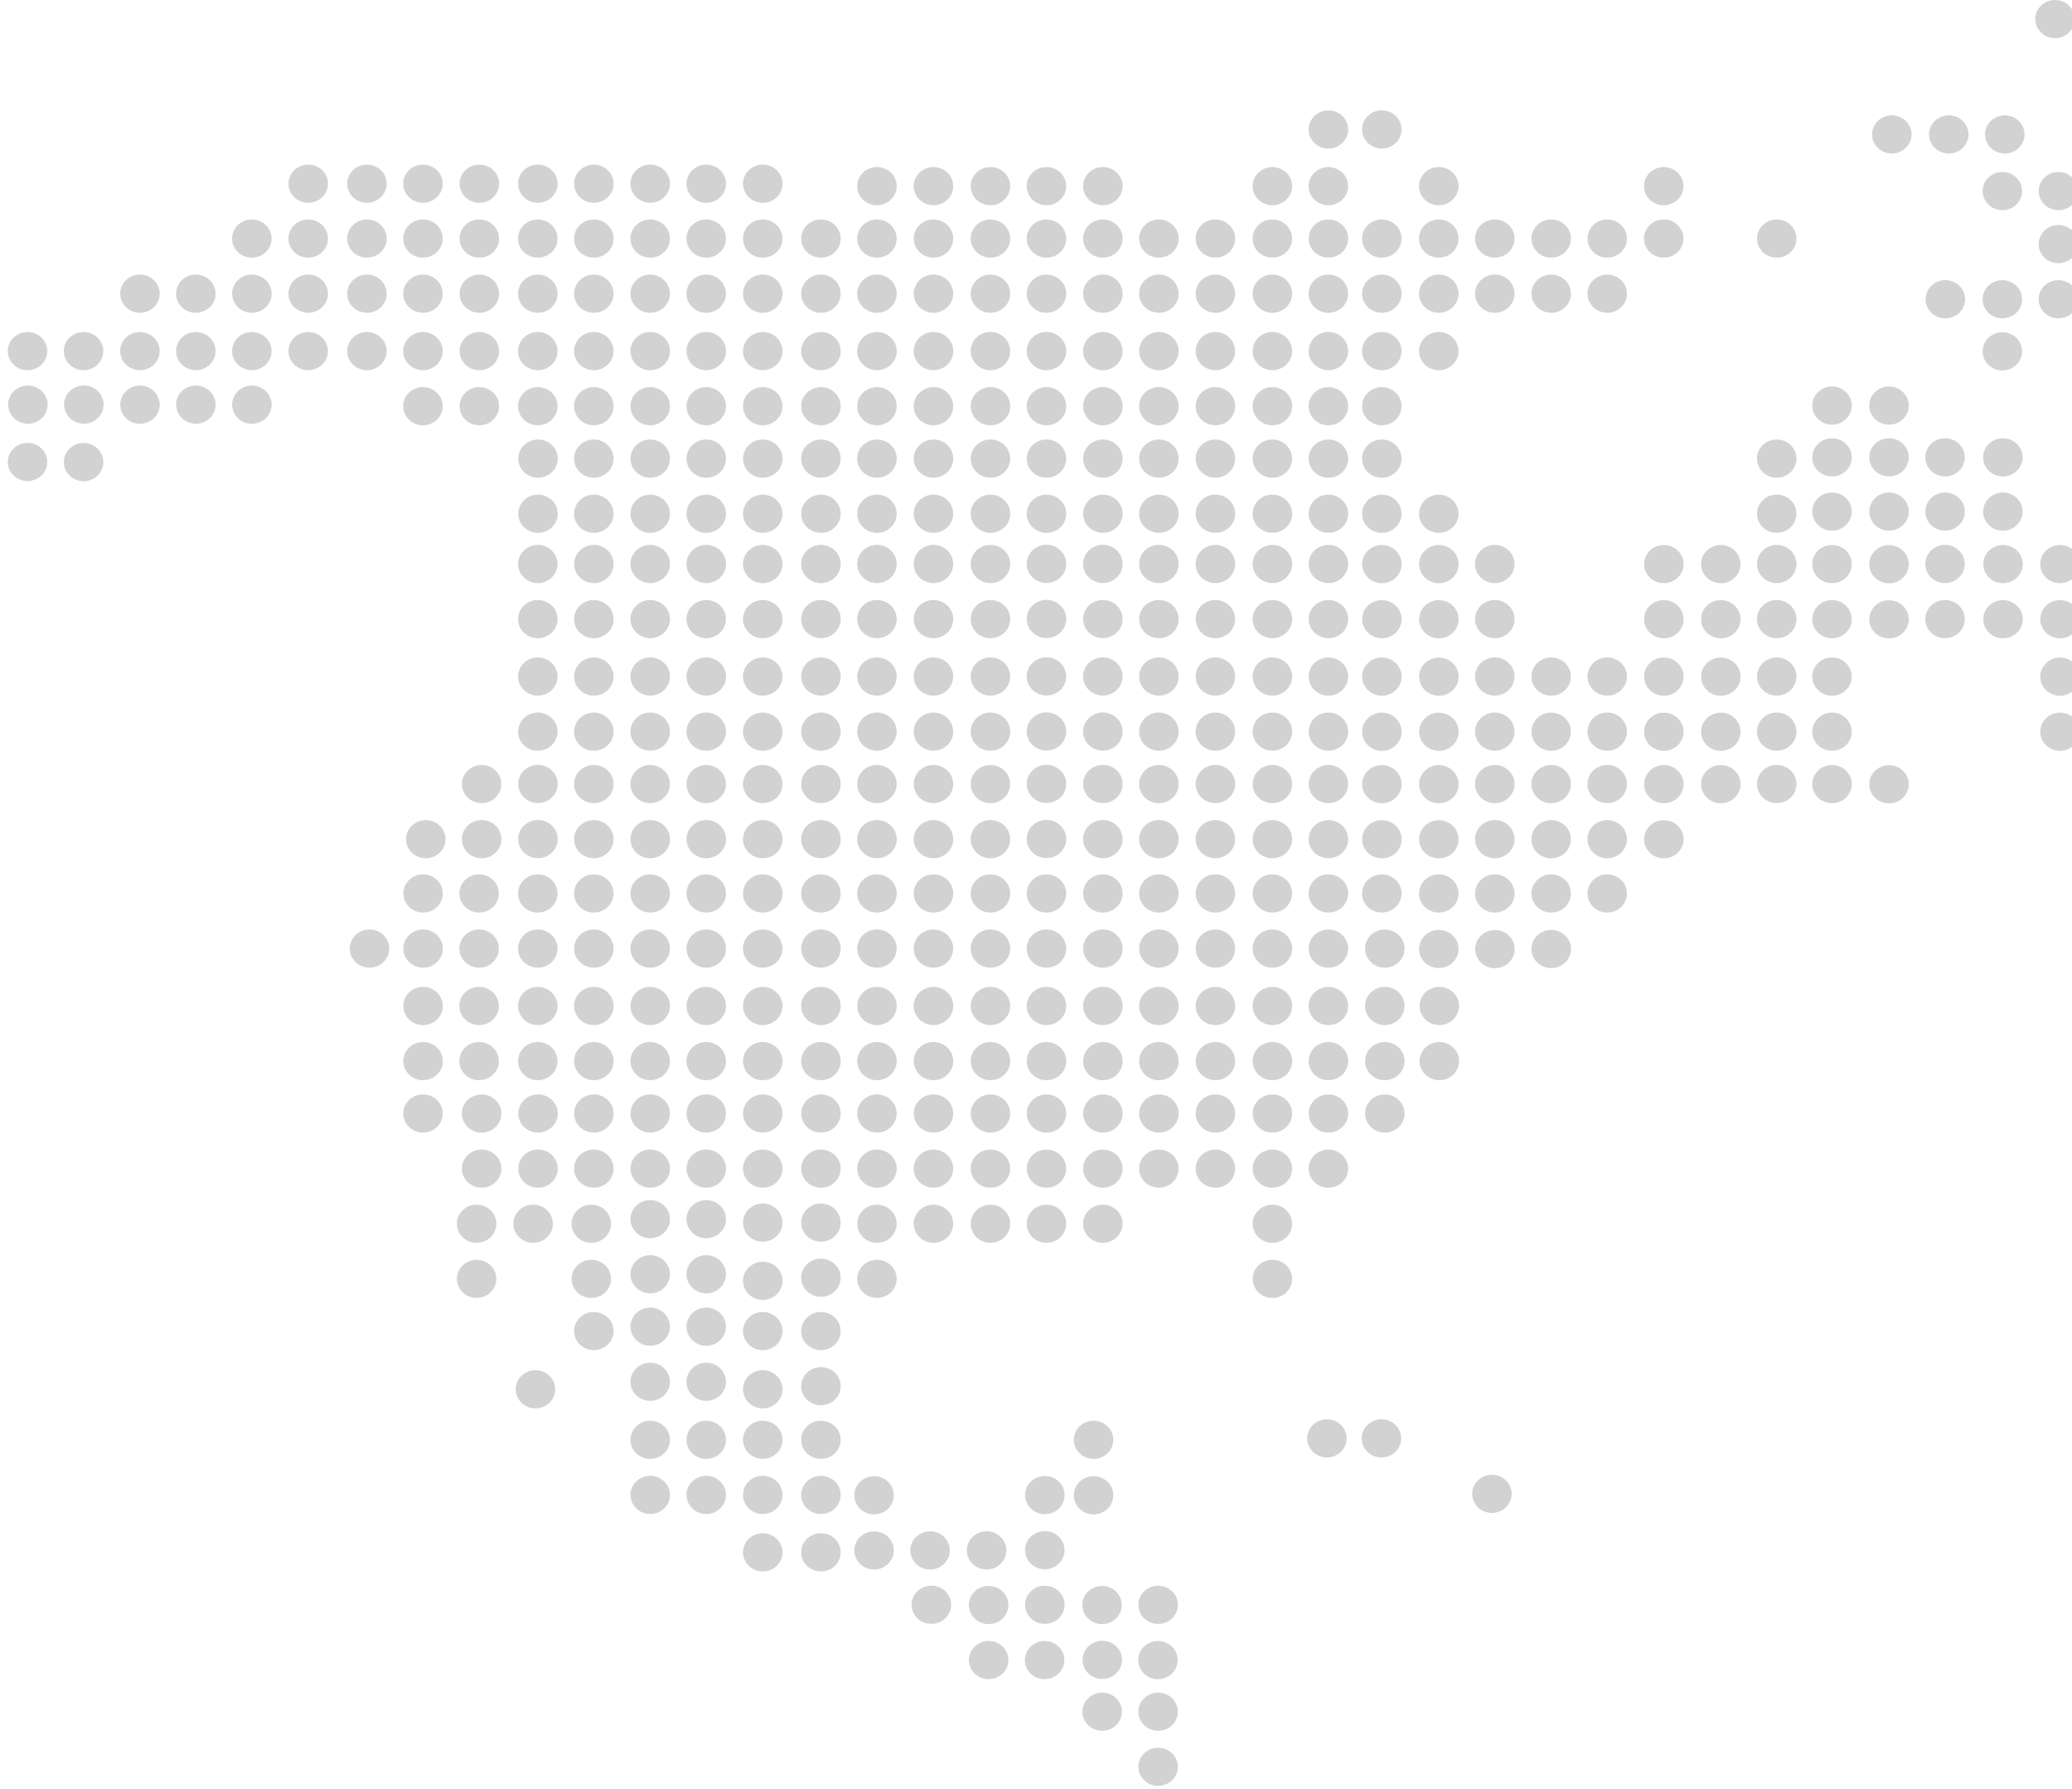 <svg width="219" height="189" fill="none" xmlns="http://www.w3.org/2000/svg"><path d="M217.206 4.032c1.152 0 2.086-.902 2.086-2.016 0-1.113-.934-2.016-2.086-2.016-1.152 0-2.086.903-2.086 2.016 0 1.114.934 2.016 2.086 2.016zM116.568 119.68c1.152 0 2.086-.903 2.086-2.016 0-1.114-.934-2.017-2.086-2.017-1.152 0-2.086.903-2.086 2.017 0 1.113.934 2.016 2.086 2.016zm0 5.824c1.152 0 2.086-.903 2.086-2.016 0-1.114-.934-2.016-2.086-2.016-1.152 0-2.086.902-2.086 2.016 0 1.113.934 2.016 2.086 2.016zm5.921-5.824c1.152 0 2.086-.903 2.086-2.016 0-1.114-.934-2.017-2.086-2.017-1.152 0-2.086.903-2.086 2.017 0 1.113.934 2.016 2.086 2.016zm0 5.824c1.152 0 2.086-.903 2.086-2.016 0-1.114-.934-2.016-2.086-2.016-1.152 0-2.086.902-2.086 2.016 0 1.113.934 2.016 2.086 2.016zm5.974-5.824c1.152 0 2.086-.903 2.086-2.016 0-1.114-.934-2.017-2.086-2.017-1.152 0-2.086.903-2.086 2.017 0 1.113.934 2.016 2.086 2.016zm0 5.824c1.152 0 2.086-.903 2.086-2.016 0-1.114-.934-2.016-2.086-2.016-1.152 0-2.086.902-2.086 2.016 0 1.113.934 2.016 2.086 2.016zm6.022-5.824c1.152 0 2.086-.903 2.086-2.016 0-1.114-.934-2.017-2.086-2.017-1.152 0-2.086.903-2.086 2.017 0 1.113.934 2.016 2.086 2.016zm0 5.824c1.152 0 2.086-.903 2.086-2.016 0-1.114-.934-2.016-2.086-2.016-1.152 0-2.086.902-2.086 2.016 0 1.113.934 2.016 2.086 2.016zm5.922-5.824c1.152 0 2.086-.903 2.086-2.016 0-1.114-.934-2.017-2.086-2.017-1.152 0-2.086.903-2.086 2.017 0 1.113.934 2.016 2.086 2.016zm0 5.824c1.152 0 2.086-.903 2.086-2.016 0-1.114-.934-2.016-2.086-2.016-1.152 0-2.086.902-2.086 2.016 0 1.113.934 2.016 2.086 2.016z" fill="#686868" fill-opacity=".3"/><path fill-rule="evenodd" clip-rule="evenodd" d="M118.651 129.312c0 1.112-.935 2.016-2.086 2.016-1.151 0-2.086-.901-2.086-2.016 0-1.116.935-2.017 2.086-2.017 1.151 0 2.086.904 2.086 2.017zm17.92 0c0 1.112-.935 2.016-2.086 2.016-1.151 0-2.086-.901-2.086-2.016 0-1.116.935-2.017 2.086-2.017 1.151 0 2.086.904 2.086 2.017z" fill="#686868" fill-opacity=".3"/><path d="M134.485 137.152c1.152 0 2.086-.903 2.086-2.016 0-1.114-.934-2.016-2.086-2.016-1.152 0-2.086.902-2.086 2.016 0 1.113.934 2.016 2.086 2.016zm5.764 16.855c1.152 0 2.085-.902 2.085-2.016 0-1.113-.933-2.016-2.085-2.016-1.153 0-2.086.903-2.086 2.016 0 1.114.933 2.016 2.086 2.016zm5.762 0c1.152 0 2.086-.902 2.086-2.016 0-1.113-.934-2.016-2.086-2.016-1.152 0-2.086.903-2.086 2.016 0 1.114.934 2.016 2.086 2.016zm11.679 5.864c1.152 0 2.086-.902 2.086-2.016 0-1.113-.934-2.016-2.086-2.016-1.152 0-2.086.903-2.086 2.016 0 1.114.934 2.016 2.086 2.016zM86.769 119.68c1.152 0 2.086-.903 2.086-2.016 0-1.114-.934-2.017-2.086-2.017-1.152 0-2.086.903-2.086 2.017 0 1.113.934 2.016 2.086 2.016zm0 5.824c1.152 0 2.086-.903 2.086-2.016 0-1.114-.934-2.016-2.086-2.016-1.152 0-2.086.902-2.086 2.016 0 1.113.934 2.016 2.086 2.016zm5.921-5.824c1.152 0 2.086-.903 2.086-2.016 0-1.114-.934-2.017-2.086-2.017-1.152 0-2.085.903-2.085 2.017 0 1.113.933 2.016 2.085 2.016zm0 5.824c1.152 0 2.086-.903 2.086-2.016 0-1.114-.934-2.016-2.086-2.016-1.152 0-2.085.902-2.085 2.016 0 1.113.933 2.016 2.085 2.016zm5.974-5.824c1.152 0 2.086-.903 2.086-2.016 0-1.114-.934-2.017-2.086-2.017-1.152 0-2.086.903-2.086 2.017 0 1.113.934 2.016 2.086 2.016zm0 5.824c1.152 0 2.086-.903 2.086-2.016 0-1.114-.934-2.016-2.086-2.016-1.152 0-2.086.902-2.086 2.016 0 1.113.934 2.016 2.086 2.016zm6.023-5.824c1.152 0 2.086-.903 2.086-2.016 0-1.114-.934-2.017-2.086-2.017-1.152 0-2.086.903-2.086 2.017 0 1.113.934 2.016 2.086 2.016zm0 5.824c1.152 0 2.086-.903 2.086-2.016 0-1.114-.934-2.016-2.086-2.016-1.152 0-2.086.902-2.086 2.016 0 1.113.934 2.016 2.086 2.016zm5.921-5.824c1.152 0 2.086-.903 2.086-2.016 0-1.114-.934-2.017-2.086-2.017-1.152 0-2.086.903-2.086 2.017 0 1.113.934 2.016 2.086 2.016zm0 5.824c1.152 0 2.086-.903 2.086-2.016 0-1.114-.934-2.016-2.086-2.016-1.152 0-2.086.902-2.086 2.016 0 1.113.934 2.016 2.086 2.016z" fill="#686868" fill-opacity=".3"/><path fill-rule="evenodd" clip-rule="evenodd" d="M64.58 129.312c0 1.112-.934 2.016-2.085 2.016-1.151 0-2.086-.901-2.086-2.016 0-1.116.935-2.017 2.086-2.017 1.15 0 2.086.904 2.086 2.017z" fill="#686868" fill-opacity=".3"/><path d="M62.498 137.152c1.152 0 2.086-.903 2.086-2.016 0-1.114-.934-2.016-2.086-2.016-1.152 0-2.086.902-2.086 2.016 0 1.113.934 2.016 2.086 2.016z" fill="#686868" fill-opacity=".3"/><path fill-rule="evenodd" clip-rule="evenodd" d="M94.776 129.312c0 1.112-.935 2.016-2.086 2.016-1.15 0-2.085-.901-2.085-2.016 0-1.116.934-2.017 2.085-2.017 1.151 0 2.086.904 2.086 2.017z" fill="#686868" fill-opacity=".3"/><path d="M92.69 137.152c1.152 0 2.086-.903 2.086-2.016 0-1.114-.934-2.016-2.086-2.016-1.152 0-2.085.902-2.085 2.016 0 1.113.933 2.016 2.085 2.016z" fill="#686868" fill-opacity=".3"/><path fill-rule="evenodd" clip-rule="evenodd" d="M100.747 129.312c0 1.112-.935 2.016-2.086 2.016-1.15 0-2.086-.901-2.086-2.016 0-1.116.935-2.017 2.086-2.017 1.151 0 2.086.904 2.086 2.017zm6.026 0c0 1.112-.935 2.016-2.086 2.016-1.151 0-2.086-.901-2.086-2.016 0-1.116.935-2.017 2.086-2.017 1.151 0 2.086.904 2.086 2.017zm5.921 0c0 1.112-.935 2.016-2.086 2.016-1.151 0-2.086-.901-2.086-2.016 0-1.116.935-2.017 2.086-2.017 1.151 0 2.086.904 2.086 2.017zm-23.842 11.341c0 1.112-.935 2.016-2.086 2.016-1.15 0-2.086-.904-2.086-2.016 0-1.113.935-2.016 2.086-2.016 1.151 0 2.086.901 2.086 2.016z" fill="#686868" fill-opacity=".3"/><path d="M86.769 148.493c1.152 0 2.086-.902 2.086-2.016 0-1.113-.934-2.016-2.086-2.016-1.152 0-2.086.903-2.086 2.016 0 1.114.934 2.016 2.086 2.016zM68.726 119.68c1.152 0 2.085-.903 2.085-2.016 0-1.114-.933-2.017-2.085-2.017s-2.086.903-2.086 2.017c0 1.113.934 2.016 2.086 2.016zm0 5.824c1.152 0 2.085-.903 2.085-2.016 0-1.114-.933-2.016-2.085-2.016s-2.086.902-2.086 2.016c0 1.113.934 2.016 2.086 2.016zm5.921-5.824c1.152 0 2.086-.903 2.086-2.016 0-1.114-.934-2.017-2.086-2.017-1.152 0-2.086.903-2.086 2.017 0 1.113.934 2.016 2.086 2.016zm0 5.824c1.152 0 2.086-.903 2.086-2.016 0-1.114-.934-2.016-2.086-2.016-1.152 0-2.086.902-2.086 2.016 0 1.113.934 2.016 2.086 2.016zm5.973-5.824c1.152 0 2.086-.903 2.086-2.016 0-1.114-.934-2.017-2.086-2.017-1.152 0-2.086.903-2.086 2.017 0 1.113.934 2.016 2.086 2.016zm0 5.824c1.152 0 2.086-.903 2.086-2.016 0-1.114-.934-2.016-2.086-2.016-1.152 0-2.086.902-2.086 2.016 0 1.113.934 2.016 2.086 2.016z" fill="#686868" fill-opacity=".3"/><path fill-rule="evenodd" clip-rule="evenodd" d="M52.461 129.312c0 1.112-.935 2.016-2.085 2.016-1.151 0-2.086-.901-2.086-2.016 0-1.116.934-2.017 2.086-2.017 1.15 0 2.085.904 2.085 2.017z" fill="#686868" fill-opacity=".3"/><path d="M50.376 137.152c1.152 0 2.085-.903 2.085-2.016 0-1.114-.933-2.016-2.085-2.016s-2.086.902-2.086 2.016c0 1.113.934 2.016 2.086 2.016z" fill="#686868" fill-opacity=".3"/><path fill-rule="evenodd" clip-rule="evenodd" d="M58.433 129.312c0 1.112-.935 2.016-2.086 2.016-1.151 0-2.086-.901-2.086-2.016 0-1.116.935-2.017 2.086-2.017 1.15 0 2.086.904 2.086 2.017zm6.419 11.341c0 1.112-.935 2.016-2.086 2.016-1.151 0-2.086-.904-2.086-2.016 0-1.113.935-2.016 2.086-2.016 1.15 0 2.086.901 2.086 2.016zm17.852 0c0 1.112-.935 2.016-2.086 2.016-1.151 0-2.086-.904-2.086-2.016 0-1.113.935-2.016 2.086-2.016 1.15 0 2.086.901 2.086 2.016z" fill="#686868" fill-opacity=".3"/><path d="M62.766 119.68c1.152 0 2.086-.903 2.086-2.016 0-1.114-.934-2.017-2.086-2.017-1.152 0-2.086.903-2.086 2.017 0 1.113.934 2.016 2.086 2.016zm0 5.824c1.152 0 2.086-.903 2.086-2.016 0-1.114-.934-2.016-2.086-2.016-1.152 0-2.086.902-2.086 2.016 0 1.113.934 2.016 2.086 2.016zm-5.9-5.824c1.152 0 2.086-.903 2.086-2.016 0-1.114-.934-2.017-2.086-2.017-1.152 0-2.086.903-2.086 2.017 0 1.113.934 2.016 2.086 2.016zm0 5.824c1.152 0 2.086-.903 2.086-2.016 0-1.114-.934-2.016-2.086-2.016-1.152 0-2.086.902-2.086 2.016 0 1.113.934 2.016 2.086 2.016zm-5.96-5.824c1.152 0 2.086-.903 2.086-2.016 0-1.114-.934-2.017-2.086-2.017-1.152 0-2.086.903-2.086 2.017 0 1.113.934 2.016 2.086 2.016zm-6.197 0c1.151 0 2.085-.903 2.085-2.016 0-1.114-.933-2.017-2.085-2.017-1.153 0-2.086.903-2.086 2.017 0 1.113.934 2.016 2.086 2.016zm6.197 5.824c1.152 0 2.086-.903 2.086-2.016 0-1.114-.934-2.016-2.086-2.016-1.152 0-2.086.902-2.086 2.016 0 1.113.934 2.016 2.086 2.016zm95.461-5.824c1.152 0 2.086-.903 2.086-2.016 0-1.114-.934-2.017-2.086-2.017-1.152 0-2.086.903-2.086 2.017 0 1.113.934 2.016 2.086 2.016zm-29.799-11.362c1.152 0 2.086-.903 2.086-2.016 0-1.114-.934-2.016-2.086-2.016-1.152 0-2.086.902-2.086 2.016 0 1.113.934 2.016 2.086 2.016zm0 5.824c1.152 0 2.086-.903 2.086-2.016 0-1.114-.934-2.017-2.086-2.017-1.152 0-2.086.903-2.086 2.017 0 1.113.934 2.016 2.086 2.016zm5.921-5.824c1.152 0 2.086-.903 2.086-2.016 0-1.114-.934-2.016-2.086-2.016-1.152 0-2.086.902-2.086 2.016 0 1.113.934 2.016 2.086 2.016zm0 5.824c1.152 0 2.086-.903 2.086-2.016 0-1.114-.934-2.017-2.086-2.017-1.152 0-2.086.903-2.086 2.017 0 1.113.934 2.016 2.086 2.016zm5.974-5.824c1.152 0 2.086-.903 2.086-2.016 0-1.114-.934-2.016-2.086-2.016-1.152 0-2.086.902-2.086 2.016 0 1.113.934 2.016 2.086 2.016zm0 5.824c1.152 0 2.086-.903 2.086-2.016 0-1.114-.934-2.017-2.086-2.017-1.152 0-2.086.903-2.086 2.017 0 1.113.934 2.016 2.086 2.016zm6.022-5.824c1.152 0 2.086-.903 2.086-2.016 0-1.114-.934-2.016-2.086-2.016-1.152 0-2.086.902-2.086 2.016 0 1.113.934 2.016 2.086 2.016zm0 5.824c1.152 0 2.086-.903 2.086-2.016 0-1.114-.934-2.017-2.086-2.017-1.152 0-2.086.903-2.086 2.017 0 1.113.934 2.016 2.086 2.016zm5.922-5.824c1.152 0 2.086-.903 2.086-2.016 0-1.114-.934-2.016-2.086-2.016-1.152 0-2.086.902-2.086 2.016 0 1.113.934 2.016 2.086 2.016zm0 5.824c1.152 0 2.086-.903 2.086-2.016 0-1.114-.934-2.017-2.086-2.017-1.152 0-2.086.903-2.086 2.017 0 1.113.934 2.016 2.086 2.016zm-53.638-5.824c1.152 0 2.086-.903 2.086-2.016 0-1.114-.934-2.016-2.086-2.016-1.152 0-2.086.902-2.086 2.016 0 1.113.934 2.016 2.086 2.016zm0 5.824c1.152 0 2.086-.903 2.086-2.016 0-1.114-.934-2.017-2.086-2.017-1.152 0-2.086.903-2.086 2.017 0 1.113.934 2.016 2.086 2.016zm5.921-5.824c1.152 0 2.086-.903 2.086-2.016 0-1.114-.934-2.016-2.086-2.016-1.152 0-2.085.902-2.085 2.016 0 1.113.933 2.016 2.085 2.016zm0 5.824c1.152 0 2.086-.903 2.086-2.016 0-1.114-.934-2.017-2.086-2.017-1.152 0-2.085.903-2.085 2.017 0 1.113.933 2.016 2.085 2.016zm5.974-5.824c1.152 0 2.086-.903 2.086-2.016 0-1.114-.934-2.016-2.086-2.016-1.152 0-2.086.902-2.086 2.016 0 1.113.934 2.016 2.086 2.016zm0 5.824c1.152 0 2.086-.903 2.086-2.016 0-1.114-.934-2.017-2.086-2.017-1.152 0-2.086.903-2.086 2.017 0 1.113.934 2.016 2.086 2.016zm6.023-5.824c1.152 0 2.086-.903 2.086-2.016 0-1.114-.934-2.016-2.086-2.016-1.152 0-2.086.902-2.086 2.016 0 1.113.934 2.016 2.086 2.016zm0 5.824c1.152 0 2.086-.903 2.086-2.016 0-1.114-.934-2.017-2.086-2.017-1.152 0-2.086.903-2.086 2.017 0 1.113.934 2.016 2.086 2.016zm5.921-5.824c1.152 0 2.086-.903 2.086-2.016 0-1.114-.934-2.016-2.086-2.016-1.152 0-2.086.902-2.086 2.016 0 1.113.934 2.016 2.086 2.016zm0 5.824c1.152 0 2.086-.903 2.086-2.016 0-1.114-.934-2.017-2.086-2.017-1.152 0-2.086.903-2.086 2.017 0 1.113.934 2.016 2.086 2.016zm-41.882-5.824c1.152 0 2.085-.903 2.085-2.016 0-1.114-.933-2.016-2.085-2.016s-2.086.902-2.086 2.016c0 1.113.934 2.016 2.086 2.016zm0 5.824c1.152 0 2.085-.903 2.085-2.016 0-1.114-.933-2.017-2.085-2.017s-2.086.903-2.086 2.017c0 1.113.934 2.016 2.086 2.016zm5.921-5.824c1.152 0 2.086-.903 2.086-2.016 0-1.114-.934-2.016-2.086-2.016-1.152 0-2.086.902-2.086 2.016 0 1.113.934 2.016 2.086 2.016zm0 5.824c1.152 0 2.086-.903 2.086-2.016 0-1.114-.934-2.017-2.086-2.017-1.152 0-2.086.903-2.086 2.017 0 1.113.934 2.016 2.086 2.016zm-5.921 28.062c1.152 0 2.085-.903 2.085-2.016 0-1.114-.933-2.017-2.085-2.017s-2.086.903-2.086 2.017c0 1.113.934 2.016 2.086 2.016zm0 5.824c1.152 0 2.085-.903 2.085-2.016 0-1.114-.933-2.016-2.085-2.016s-2.086.902-2.086 2.016c0 1.113.934 2.016 2.086 2.016zm5.921-5.824c1.152 0 2.086-.903 2.086-2.016 0-1.114-.934-2.017-2.086-2.017-1.152 0-2.086.903-2.086 2.017 0 1.113.934 2.016 2.086 2.016zm0 5.824c1.152 0 2.086-.903 2.086-2.016 0-1.114-.934-2.016-2.086-2.016-1.152 0-2.086.902-2.086 2.016 0 1.113.934 2.016 2.086 2.016zm-5.921-17.186c1.152 0 2.085-.903 2.085-2.016 0-1.114-.933-2.016-2.085-2.016s-2.086.902-2.086 2.016c0 1.113.934 2.016 2.086 2.016zm0 5.823c1.152 0 2.085-.903 2.085-2.016 0-1.114-.933-2.016-2.085-2.016s-2.086.902-2.086 2.016c0 1.113.934 2.016 2.086 2.016zm5.921-5.823c1.152 0 2.086-.903 2.086-2.016 0-1.114-.934-2.016-2.086-2.016-1.152 0-2.086.902-2.086 2.016 0 1.113.934 2.016 2.086 2.016zm0 5.823c1.152 0 2.086-.903 2.086-2.016 0-1.114-.934-2.016-2.086-2.016-1.152 0-2.086.902-2.086 2.016 0 1.113.934 2.016 2.086 2.016zm5.973-28.347c1.152 0 2.086-.903 2.086-2.016 0-1.114-.934-2.016-2.086-2.016-1.152 0-2.086.902-2.086 2.016 0 1.113.934 2.016 2.086 2.016zm0 5.824c1.152 0 2.086-.903 2.086-2.016 0-1.114-.934-2.017-2.086-2.017-1.152 0-2.086.903-2.086 2.017 0 1.113.934 2.016 2.086 2.016zm-23.776-5.824c1.152 0 2.086-.903 2.086-2.016 0-1.114-.934-2.016-2.086-2.016-1.152 0-2.086.902-2.086 2.016 0 1.113.934 2.016 2.086 2.016zm0 5.824c1.152 0 2.086-.903 2.086-2.016 0-1.114-.934-2.017-2.086-2.017-1.152 0-2.086.903-2.086 2.017 0 1.113.934 2.016 2.086 2.016zm5.922-5.824c1.152 0 2.086-.903 2.086-2.016 0-1.114-.934-2.016-2.086-2.016-1.152 0-2.086.902-2.086 2.016 0 1.113.934 2.016 2.086 2.016zm0 5.824c1.152 0 2.086-.903 2.086-2.016 0-1.114-.934-2.017-2.086-2.017-1.152 0-2.086.903-2.086 2.017 0 1.113.934 2.016 2.086 2.016zm83.601-5.824c1.152 0 2.086-.903 2.086-2.016 0-1.114-.934-2.016-2.086-2.016-1.152 0-2.086.902-2.086 2.016 0 1.113.934 2.016 2.086 2.016zm0 5.824c1.152 0 2.086-.903 2.086-2.016 0-1.114-.934-2.017-2.086-2.017-1.152 0-2.086.903-2.086 2.017 0 1.113.934 2.016 2.086 2.016zm5.763-5.824c1.152 0 2.086-.903 2.086-2.016 0-1.114-.934-2.016-2.086-2.016-1.152 0-2.086.902-2.086 2.016 0 1.113.934 2.016 2.086 2.016zm0 5.824c1.152 0 2.086-.903 2.086-2.016 0-1.114-.934-2.017-2.086-2.017-1.152 0-2.086.903-2.086 2.017 0 1.113.934 2.016 2.086 2.016zm-35.562-17.715c1.152 0 2.086-.903 2.086-2.016 0-1.114-.934-2.017-2.086-2.017-1.152 0-2.086.903-2.086 2.017 0 1.113.934 2.016 2.086 2.016zm0 5.824c1.152 0 2.086-.903 2.086-2.016 0-1.114-.934-2.016-2.086-2.016-1.152 0-2.086.902-2.086 2.016 0 1.113.934 2.016 2.086 2.016zm5.921-5.824c1.152 0 2.086-.903 2.086-2.016 0-1.114-.934-2.017-2.086-2.017-1.152 0-2.086.903-2.086 2.017 0 1.113.934 2.016 2.086 2.016zm0 5.824c1.152 0 2.086-.903 2.086-2.016 0-1.114-.934-2.016-2.086-2.016-1.152 0-2.086.902-2.086 2.016 0 1.113.934 2.016 2.086 2.016zm5.974-5.824c1.152 0 2.086-.903 2.086-2.016 0-1.114-.934-2.017-2.086-2.017-1.152 0-2.086.903-2.086 2.017 0 1.113.934 2.016 2.086 2.016zm0 5.824c1.152 0 2.086-.903 2.086-2.016 0-1.114-.934-2.016-2.086-2.016-1.152 0-2.086.902-2.086 2.016 0 1.113.934 2.016 2.086 2.016zm6.022-5.824c1.152 0 2.086-.903 2.086-2.016 0-1.114-.934-2.017-2.086-2.017-1.152 0-2.086.903-2.086 2.017 0 1.113.934 2.016 2.086 2.016zm0 5.824c1.152 0 2.086-.903 2.086-2.016 0-1.114-.934-2.016-2.086-2.016-1.152 0-2.086.902-2.086 2.016 0 1.113.934 2.016 2.086 2.016zm5.922-5.824c1.152 0 2.086-.903 2.086-2.016 0-1.114-.934-2.017-2.086-2.017-1.152 0-2.086.903-2.086 2.017 0 1.113.934 2.016 2.086 2.016zm0 5.824c1.152 0 2.086-.903 2.086-2.016 0-1.114-.934-2.016-2.086-2.016-1.152 0-2.086.902-2.086 2.016 0 1.113.934 2.016 2.086 2.016zm-53.638-5.824c1.152 0 2.086-.903 2.086-2.016 0-1.114-.934-2.017-2.086-2.017-1.152 0-2.086.903-2.086 2.017 0 1.113.934 2.016 2.086 2.016zm0 5.824c1.152 0 2.086-.903 2.086-2.016 0-1.114-.934-2.016-2.086-2.016-1.152 0-2.086.902-2.086 2.016 0 1.113.934 2.016 2.086 2.016zm5.921-5.824c1.152 0 2.086-.903 2.086-2.016 0-1.114-.934-2.017-2.086-2.017-1.152 0-2.085.903-2.085 2.017 0 1.113.933 2.016 2.085 2.016zm0 5.824c1.152 0 2.086-.903 2.086-2.016 0-1.114-.934-2.016-2.086-2.016-1.152 0-2.085.902-2.085 2.016 0 1.113.933 2.016 2.085 2.016zm5.974-5.824c1.152 0 2.086-.903 2.086-2.016 0-1.114-.934-2.017-2.086-2.017-1.152 0-2.086.903-2.086 2.017 0 1.113.934 2.016 2.086 2.016zm0 5.824c1.152 0 2.086-.903 2.086-2.016 0-1.114-.934-2.016-2.086-2.016-1.152 0-2.086.902-2.086 2.016 0 1.113.934 2.016 2.086 2.016zm6.023-5.824c1.152 0 2.086-.903 2.086-2.016 0-1.114-.934-2.017-2.086-2.017-1.152 0-2.086.903-2.086 2.017 0 1.113.934 2.016 2.086 2.016zm0 5.824c1.152 0 2.086-.903 2.086-2.016 0-1.114-.934-2.016-2.086-2.016-1.152 0-2.086.902-2.086 2.016 0 1.113.934 2.016 2.086 2.016zm5.921-5.824c1.152 0 2.086-.903 2.086-2.016 0-1.114-.934-2.017-2.086-2.017-1.152 0-2.086.903-2.086 2.017 0 1.113.934 2.016 2.086 2.016zm0 5.824c1.152 0 2.086-.903 2.086-2.016 0-1.114-.934-2.016-2.086-2.016-1.152 0-2.086.902-2.086 2.016 0 1.113.934 2.016 2.086 2.016zm-41.882-5.824c1.152 0 2.085-.903 2.085-2.016 0-1.114-.933-2.017-2.085-2.017s-2.086.903-2.086 2.017c0 1.113.934 2.016 2.086 2.016zm0 5.824c1.152 0 2.085-.903 2.085-2.016 0-1.114-.933-2.016-2.085-2.016s-2.086.902-2.086 2.016c0 1.113.934 2.016 2.086 2.016zm5.921-5.824c1.152 0 2.086-.903 2.086-2.016 0-1.114-.934-2.017-2.086-2.017-1.152 0-2.086.903-2.086 2.017 0 1.113.934 2.016 2.086 2.016zm0 5.824c1.152 0 2.086-.903 2.086-2.016 0-1.114-.934-2.016-2.086-2.016-1.152 0-2.086.902-2.086 2.016 0 1.113.934 2.016 2.086 2.016zm5.973-5.824c1.152 0 2.086-.903 2.086-2.016 0-1.114-.934-2.017-2.086-2.017-1.152 0-2.086.903-2.086 2.017 0 1.113.934 2.016 2.086 2.016zm0 5.824c1.152 0 2.086-.903 2.086-2.016 0-1.114-.934-2.016-2.086-2.016-1.152 0-2.086.902-2.086 2.016 0 1.113.934 2.016 2.086 2.016zm-23.776-5.824c1.152 0 2.086-.903 2.086-2.016 0-1.114-.934-2.017-2.086-2.017-1.152 0-2.086.903-2.086 2.017 0 1.113.934 2.016 2.086 2.016zm0 5.824c1.152 0 2.086-.903 2.086-2.016 0-1.114-.934-2.016-2.086-2.016-1.152 0-2.086.902-2.086 2.016 0 1.113.934 2.016 2.086 2.016zm5.922-5.824c1.152 0 2.086-.903 2.086-2.016 0-1.114-.934-2.017-2.086-2.017-1.152 0-2.086.903-2.086 2.017 0 1.113.934 2.016 2.086 2.016zm0 5.824c1.152 0 2.086-.903 2.086-2.016 0-1.114-.934-2.016-2.086-2.016-1.152 0-2.086.902-2.086 2.016 0 1.113.934 2.016 2.086 2.016zm55.319-18.024a1.97 1.97 0 00-.085-2.85 2.137 2.137 0 00-2.949.082 1.969 1.969 0 00.085 2.85 2.137 2.137 0 002.949-.082zm-.002 5.823a1.969 1.969 0 00-.085-2.85 2.136 2.136 0 00-2.948.083 1.969 1.969 0 00.085 2.85 2.136 2.136 0 002.948-.082zm5.2-5.335c1.066-.424 1.573-1.603 1.135-2.632-.439-1.03-1.659-1.52-2.724-1.097-1.065.425-1.573 1.603-1.134 2.633.439 1.03 1.658 1.52 2.723 1.096zm.002 5.823c1.065-.424 1.573-1.602 1.134-2.632-.439-1.03-1.658-1.52-2.723-1.096-1.065.424-1.573 1.603-1.134 2.632.438 1.03 1.658 1.52 2.723 1.097zm5.973-5.824c1.065-.424 1.572-1.602 1.134-2.632-.439-1.03-1.658-1.52-2.724-1.096-1.065.424-1.573 1.602-1.134 2.632.439 1.03 1.658 1.52 2.724 1.096zm-.001 5.824c1.065-.424 1.572-1.603 1.134-2.632-.439-1.03-1.658-1.52-2.724-1.096-1.065.424-1.572 1.602-1.134 2.632.439 1.03 1.658 1.52 2.724 1.096zm6.023-5.824c1.065-.424 1.573-1.603 1.134-2.632-.439-1.03-1.658-1.52-2.723-1.097-1.065.425-1.573 1.603-1.134 2.633.439 1.03 1.658 1.52 2.723 1.096zm-.001 5.826c1.065-.424 1.572-1.603 1.134-2.632-.439-1.03-1.658-1.52-2.724-1.096-1.065.424-1.573 1.602-1.134 2.632.439 1.03 1.658 1.52 2.724 1.096zm6.64-6.298a1.97 1.97 0 00-.072-2.85 2.138 2.138 0 00-2.95.07 1.969 1.969 0 00.073 2.85 2.137 2.137 0 002.949-.07zm0 5.824a1.97 1.97 0 00-.072-2.85 2.138 2.138 0 00-2.95.07 1.969 1.969 0 00.073 2.85 2.137 2.137 0 002.949-.07zm-53.675-5.792a1.969 1.969 0 000-2.851 2.137 2.137 0 00-2.95 0 1.969 1.969 0 000 2.851 2.138 2.138 0 002.95 0zm-.001 5.826a1.969 1.969 0 000-2.852 2.137 2.137 0 00-2.95 0 1.969 1.969 0 000 2.852 2.138 2.138 0 002.95 0zm5.244-5.388c1.064-.426 1.57-1.605 1.129-2.634-.44-1.029-1.661-1.517-2.725-1.091-1.065.426-1.57 1.605-1.13 2.634.442 1.029 1.662 1.517 2.726 1.091zm.002 5.824c1.064-.426 1.57-1.605 1.128-2.634-.44-1.029-1.66-1.517-2.725-1.091-1.064.426-1.57 1.605-1.129 2.634.441 1.029 1.661 1.518 2.725 1.091zm5.973-5.824c1.064-.427 1.57-1.606 1.129-2.635-.441-1.028-1.661-1.517-2.725-1.09-1.065.425-1.57 1.605-1.13 2.634.442 1.028 1.662 1.517 2.726 1.09zm-.002 5.824c1.065-.426 1.57-1.605 1.13-2.634-.441-1.029-1.662-1.517-2.726-1.091-1.064.426-1.57 1.605-1.129 2.634.441 1.029 1.661 1.518 2.726 1.091zm6.026-5.822c1.064-.426 1.569-1.605 1.128-2.634-.44-1.029-1.661-1.517-2.725-1.091-1.064.426-1.57 1.605-1.129 2.634.441 1.029 1.661 1.517 2.726 1.091zm-.001 5.822c1.064-.426 1.569-1.606 1.128-2.634-.44-1.03-1.661-1.518-2.725-1.091-1.064.426-1.57 1.605-1.129 2.634.441 1.029 1.661 1.517 2.726 1.09zm6.559-6.238a1.97 1.97 0 00.08-2.85 2.137 2.137 0 00-2.949-.078 1.97 1.97 0 00-.08 2.85 2.137 2.137 0 002.949.078zm-.001 5.821a1.97 1.97 0 00.08-2.85 2.137 2.137 0 00-2.949-.077 1.97 1.97 0 00-.08 2.85 2.137 2.137 0 002.949.077zm-41.845-5.845a1.969 1.969 0 000-2.851 2.137 2.137 0 00-2.95 0 1.969 1.969 0 000 2.851 2.138 2.138 0 002.95 0zM70.2 90.1a1.969 1.969 0 000-2.852 2.137 2.137 0 00-2.95 0 1.969 1.969 0 000 2.852 2.137 2.137 0 002.95 0zm5.245-5.386c1.064-.426 1.57-1.605 1.128-2.634-.44-1.029-1.66-1.517-2.725-1.091-1.064.426-1.57 1.605-1.129 2.634.441 1.029 1.661 1.517 2.726 1.091zm0 5.822c1.065-.426 1.57-1.606 1.13-2.634-.441-1.03-1.662-1.518-2.726-1.091-1.064.426-1.57 1.605-1.129 2.634.441 1.029 1.661 1.517 2.725 1.09zm6.42-6.068a1.972 1.972 0 00.428-2.82c-.688-.894-1.995-1.08-2.919-.415a1.972 1.972 0 00-.428 2.821c.688.893 1.994 1.079 2.919.414zm-.001 5.825a1.972 1.972 0 00.428-2.821c-.688-.894-1.995-1.079-2.919-.414a1.972 1.972 0 00-.428 2.82c.688.894 1.994 1.08 2.919.415zM64.24 84.278a1.969 1.969 0 000-2.851 2.137 2.137 0 00-2.95 0 1.969 1.969 0 000 2.851 2.138 2.138 0 002.95 0zm.001 5.822a1.969 1.969 0 000-2.85 2.137 2.137 0 00-2.95 0 1.969 1.969 0 000 2.85 2.137 2.137 0 002.95 0zm-5.351-6.796c.265-1.083-.43-2.17-1.55-2.425-1.122-.256-2.245.415-2.51 1.5-.264 1.083.43 2.169 1.551 2.424 1.121.256 2.245-.415 2.51-1.499zm0 5.822c.265-1.084-.43-2.17-1.55-2.425-1.122-.256-2.245.415-2.51 1.499-.264 1.084.43 2.17 1.551 2.425 1.121.256 2.245-.415 2.51-1.499zm-7.186-4.414c1.064-.427 1.57-1.606 1.129-2.635-.441-1.028-1.661-1.517-2.726-1.09-1.064.425-1.57 1.605-1.129 2.634.441 1.028 1.661 1.517 2.726 1.09zm.001 5.824c1.065-.426 1.57-1.605 1.13-2.634-.442-1.029-1.662-1.517-2.726-1.091-1.065.426-1.57 1.605-1.13 2.634.442 1.029 1.662 1.518 2.726 1.091zM46.48 90.1a1.969 1.969 0 000-2.85 2.137 2.137 0 00-2.95 0 1.969 1.969 0 000 2.85 2.137 2.137 0 002.95 0zm71.602-17.234a1.969 1.969 0 00-.085-2.85 2.136 2.136 0 00-2.948.082 1.969 1.969 0 00.085 2.85 2.136 2.136 0 002.948-.082zm.002 5.824a1.969 1.969 0 00-.085-2.85 2.136 2.136 0 00-2.948.082 1.97 1.97 0 00.084 2.85 2.137 2.137 0 002.949-.082zm5.2-5.337c1.065-.424 1.573-1.603 1.134-2.632-.439-1.03-1.658-1.52-2.723-1.096-1.065.424-1.573 1.602-1.134 2.632.438 1.03 1.658 1.52 2.723 1.096zm-.002 5.823c1.066-.424 1.573-1.602 1.135-2.632-.439-1.03-1.659-1.52-2.724-1.096-1.065.424-1.573 1.602-1.134 2.632.439 1.03 1.658 1.52 2.723 1.096zm5.976-5.824c1.065-.424 1.573-1.602 1.134-2.632-.439-1.03-1.658-1.52-2.723-1.096-1.065.424-1.573 1.603-1.134 2.632.439 1.03 1.658 1.52 2.723 1.096zm-.001 5.824c1.065-.424 1.572-1.603 1.134-2.632-.439-1.03-1.658-1.52-2.724-1.097-1.065.424-1.572 1.603-1.134 2.632.439 1.03 1.658 1.52 2.724 1.097zm6.023-5.824c1.066-.424 1.573-1.603 1.135-2.632-.439-1.03-1.658-1.52-2.724-1.096-1.065.424-1.573 1.602-1.134 2.632.439 1.03 1.658 1.52 2.723 1.096zm-.001 5.823c1.066-.424 1.573-1.602 1.135-2.632-.439-1.03-1.658-1.52-2.724-1.096-1.065.424-1.573 1.602-1.134 2.632.439 1.03 1.658 1.52 2.723 1.096zm6.64-6.296a1.97 1.97 0 00-.072-2.85 2.138 2.138 0 00-2.95.07 1.969 1.969 0 00.073 2.85 2.137 2.137 0 002.949-.07zm0 5.824a1.97 1.97 0 00-.072-2.85 2.138 2.138 0 00-2.95.069 1.969 1.969 0 00.073 2.85 2.137 2.137 0 002.949-.07zm-53.676-5.79a1.969 1.969 0 000-2.851 2.137 2.137 0 00-2.95 0 1.969 1.969 0 000 2.85 2.137 2.137 0 002.95 0zm.001 5.823a1.969 1.969 0 000-2.852 2.138 2.138 0 00-2.95 0 1.969 1.969 0 000 2.852 2.137 2.137 0 002.95 0zm5.245-5.386c1.064-.425 1.57-1.605 1.128-2.633-.44-1.03-1.66-1.518-2.725-1.092-1.064.427-1.57 1.606-1.129 2.635.441 1.028 1.661 1.517 2.725 1.09zm0 5.825c1.064-.426 1.57-1.605 1.129-2.634-.441-1.029-1.661-1.517-2.725-1.091-1.065.426-1.57 1.605-1.13 2.634.441 1.029 1.662 1.517 2.726 1.091zm5.971-5.825c1.065-.426 1.57-1.605 1.13-2.634-.441-1.029-1.662-1.517-2.726-1.091-1.064.426-1.57 1.605-1.129 2.634.441 1.029 1.661 1.517 2.726 1.091zm.002 5.824c1.064-.426 1.57-1.605 1.129-2.634-.441-1.028-1.661-1.517-2.725-1.09-1.065.425-1.57 1.605-1.13 2.633.442 1.03 1.662 1.518 2.726 1.091zm6.023-5.824c1.064-.426 1.569-1.606 1.128-2.634-.44-1.03-1.661-1.518-2.725-1.092-1.064.427-1.57 1.606-1.129 2.635.441 1.028 1.661 1.517 2.726 1.09zm.001 5.824c1.064-.426 1.569-1.605 1.128-2.634-.44-1.028-1.661-1.517-2.725-1.09-1.064.425-1.57 1.605-1.129 2.633.441 1.03 1.661 1.518 2.726 1.091zm6.555-6.238a1.969 1.969 0 00.079-2.85 2.136 2.136 0 00-2.948-.077 1.968 1.968 0 00-.08 2.85 2.137 2.137 0 002.949.077zm.002 5.822a1.969 1.969 0 00.079-2.85 2.136 2.136 0 00-2.948-.078 1.968 1.968 0 00-.08 2.85 2.137 2.137 0 002.949.078zM70.2 72.913a1.969 1.969 0 000-2.851 2.137 2.137 0 00-2.95 0 1.969 1.969 0 000 2.85 2.137 2.137 0 002.95 0zm0 5.822a1.969 1.969 0 000-2.851 2.137 2.137 0 00-2.95 0 1.969 1.969 0 000 2.851 2.137 2.137 0 002.95 0zm5.247-5.385c1.064-.426 1.57-1.606 1.128-2.634-.44-1.03-1.66-1.518-2.725-1.092-1.064.427-1.57 1.606-1.129 2.635.441 1.028 1.661 1.517 2.725 1.09zm-.002 5.824c1.064-.426 1.57-1.605 1.128-2.634-.44-1.028-1.66-1.517-2.725-1.09-1.064.425-1.57 1.605-1.129 2.633.441 1.03 1.661 1.518 2.726 1.091zm6.42-6.068a1.972 1.972 0 00.429-2.82c-.688-.894-1.995-1.08-2.919-.415a1.972 1.972 0 00-.428 2.821c.688.894 1.994 1.079 2.918.414zm-.001 5.824a1.972 1.972 0 00.428-2.82c-.687-.894-1.994-1.08-2.918-.415a1.972 1.972 0 00-.429 2.822c.688.893 1.995 1.078 2.919.413zm-24.222-5.58c1.065-.426 1.57-1.606 1.13-2.634-.442-1.03-1.662-1.518-2.726-1.092-1.065.427-1.57 1.606-1.13 2.635.442 1.028 1.662 1.517 2.726 1.09zm.001 5.824c1.065-.426 1.57-1.605 1.13-2.634-.442-1.028-1.662-1.517-2.726-1.09-1.065.425-1.57 1.605-1.13 2.633.442 1.03 1.662 1.518 2.726 1.091zm6.598-6.26a1.969 1.969 0 000-2.851 2.137 2.137 0 00-2.95 0 1.969 1.969 0 000 2.85 2.137 2.137 0 002.95 0zm-.001 5.826a1.969 1.969 0 000-2.852 2.138 2.138 0 00-2.95 0 1.969 1.969 0 000 2.851 2.137 2.137 0 002.95 0zm53.844-17.765a1.969 1.969 0 00-.085-2.85 2.136 2.136 0 00-2.948.082 1.97 1.97 0 00.084 2.85 2.138 2.138 0 002.949-.082zm-.001 5.824a1.969 1.969 0 00-.085-2.85 2.136 2.136 0 00-2.948.082 1.969 1.969 0 00.085 2.85 2.136 2.136 0 002.948-.082zm5.2-5.339c1.066-.424 1.573-1.602 1.135-2.632-.439-1.03-1.659-1.52-2.724-1.096-1.065.424-1.573 1.603-1.134 2.632.439 1.03 1.658 1.52 2.723 1.096zm.002 5.824c1.065-.425 1.573-1.603 1.134-2.633-.439-1.03-1.658-1.52-2.723-1.096-1.065.424-1.573 1.603-1.134 2.632.438 1.03 1.658 1.52 2.723 1.097zm5.973-5.822c1.065-.424 1.572-1.603 1.134-2.632-.439-1.03-1.658-1.52-2.724-1.096-1.065.424-1.573 1.602-1.134 2.632.439 1.03 1.658 1.52 2.724 1.096zm-.001 5.824c1.065-.425 1.572-1.603 1.134-2.633-.439-1.03-1.658-1.52-2.724-1.096-1.065.424-1.572 1.603-1.134 2.632.439 1.03 1.658 1.52 2.724 1.097zm6.023-5.824c1.065-.424 1.573-1.603 1.134-2.632-.439-1.03-1.658-1.52-2.723-1.096-1.065.424-1.573 1.602-1.134 2.632.439 1.03 1.658 1.52 2.723 1.096zm-.001 5.823c1.065-.424 1.572-1.602 1.134-2.632-.439-1.03-1.658-1.52-2.724-1.096-1.065.424-1.573 1.602-1.134 2.632.439 1.03 1.658 1.52 2.724 1.096zm6.637-6.298a1.969 1.969 0 00-.072-2.85 2.137 2.137 0 00-2.949.07 1.97 1.97 0 00.072 2.85 2.137 2.137 0 002.949-.07zm.003 5.824a1.969 1.969 0 00-.072-2.85 2.137 2.137 0 00-2.949.07 1.97 1.97 0 00.072 2.85 2.137 2.137 0 002.949-.07zm-53.676-5.789a1.969 1.969 0 000-2.851 2.138 2.138 0 00-2.95 0 1.969 1.969 0 000 2.851 2.137 2.137 0 002.95 0zm.001 5.823a1.969 1.969 0 000-2.852 2.137 2.137 0 00-2.95 0 1.969 1.969 0 000 2.852 2.138 2.138 0 002.95 0zm5.244-5.386c1.064-.426 1.57-1.606 1.129-2.635-.441-1.028-1.661-1.517-2.726-1.09-1.064.425-1.57 1.605-1.128 2.634.44 1.028 1.66 1.517 2.725 1.09zm.001 5.824c1.064-.426 1.57-1.606 1.129-2.634-.441-1.029-1.661-1.518-2.725-1.091-1.065.426-1.57 1.605-1.13 2.634.441 1.029 1.662 1.517 2.726 1.09zm5.971-5.825c1.065-.426 1.57-1.606 1.13-2.634-.441-1.03-1.662-1.518-2.726-1.092-1.064.426-1.57 1.606-1.129 2.635.441 1.028 1.661 1.517 2.726 1.09zm.002 5.825c1.064-.426 1.57-1.606 1.129-2.634-.441-1.029-1.661-1.518-2.725-1.091-1.065.426-1.57 1.605-1.13 2.634.442 1.029 1.662 1.517 2.726 1.09zm6.023-5.823c1.064-.426 1.569-1.605 1.128-2.634-.44-1.029-1.661-1.517-2.725-1.091-1.064.426-1.57 1.605-1.129 2.634.441 1.029 1.661 1.517 2.726 1.091zm.001 5.825c1.064-.426 1.569-1.605 1.128-2.634-.44-1.029-1.661-1.517-2.725-1.091-1.064.426-1.57 1.605-1.129 2.634.441 1.029 1.661 1.517 2.726 1.091zm6.556-6.239a1.969 1.969 0 00.079-2.85 2.136 2.136 0 00-2.948-.078 1.968 1.968 0 00-.08 2.85 2.137 2.137 0 002.949.078zm.002 5.824a1.969 1.969 0 00.079-2.85 2.137 2.137 0 00-2.949-.077 1.969 1.969 0 00-.079 2.85 2.137 2.137 0 002.949.077zM70.2 61.022a1.969 1.969 0 000-2.851 2.137 2.137 0 00-2.95 0 1.969 1.969 0 000 2.85 2.137 2.137 0 002.95 0zm0 5.823a1.969 1.969 0 000-2.852 2.137 2.137 0 00-2.95 0 1.969 1.969 0 000 2.852 2.137 2.137 0 002.95 0zm5.245-5.385c1.065-.426 1.57-1.605 1.13-2.634-.441-1.029-1.662-1.517-2.726-1.091-1.064.426-1.57 1.605-1.129 2.634.441 1.029 1.661 1.517 2.725 1.091zm0 5.822c1.064-.426 1.57-1.605 1.128-2.634-.44-1.028-1.66-1.517-2.725-1.09-1.064.425-1.57 1.605-1.129 2.633.441 1.029 1.661 1.518 2.726 1.091zm6.42-6.065a1.972 1.972 0 00.428-2.82c-.688-.894-1.995-1.08-2.919-.415a1.972 1.972 0 00-.428 2.821c.688.894 1.994 1.079 2.919.414zm-.001 5.822a1.972 1.972 0 00.428-2.821c-.688-.894-1.995-1.079-2.919-.414a1.972 1.972 0 00-.428 2.82c.688.894 1.994 1.08 2.919.415zM57.642 61.46c1.065-.426 1.57-1.605 1.13-2.634-.442-1.029-1.662-1.517-2.726-1.091-1.065.426-1.57 1.605-1.13 2.634.442 1.029 1.662 1.517 2.726 1.091zm.001 5.825c1.065-.426 1.57-1.606 1.13-2.634-.442-1.03-1.662-1.518-2.726-1.091-1.065.426-1.57 1.605-1.13 2.634.442 1.028 1.662 1.517 2.726 1.09zm6.598-6.262a1.969 1.969 0 000-2.851 2.137 2.137 0 00-2.95 0 1.969 1.969 0 000 2.851 2.137 2.137 0 002.95 0zm-.001 5.826a1.969 1.969 0 000-2.852 2.138 2.138 0 00-2.95 0 1.969 1.969 0 000 2.852 2.137 2.137 0 002.95 0zm52.328-16.371c1.152 0 2.086-.903 2.086-2.017 0-1.113-.934-2.016-2.086-2.016-1.152 0-2.086.903-2.086 2.017 0 1.113.934 2.016 2.086 2.016zm0 5.824c1.152 0 2.086-.903 2.086-2.016 0-1.114-.934-2.017-2.086-2.017-1.152 0-2.086.903-2.086 2.017 0 1.113.934 2.016 2.086 2.016zm5.921-5.824c1.152 0 2.086-.903 2.086-2.017 0-1.113-.934-2.016-2.086-2.016-1.152 0-2.086.903-2.086 2.017 0 1.113.934 2.016 2.086 2.016zm0 5.824c1.152 0 2.086-.903 2.086-2.016 0-1.114-.934-2.017-2.086-2.017-1.152 0-2.086.903-2.086 2.017 0 1.113.934 2.016 2.086 2.016zm5.974-5.824c1.152 0 2.086-.903 2.086-2.017 0-1.113-.934-2.016-2.086-2.016-1.152 0-2.086.903-2.086 2.017 0 1.113.934 2.016 2.086 2.016zm0 5.824c1.152 0 2.086-.903 2.086-2.016 0-1.114-.934-2.017-2.086-2.017-1.152 0-2.086.903-2.086 2.017 0 1.113.934 2.016 2.086 2.016zm6.022-5.824c1.152 0 2.086-.903 2.086-2.017 0-1.113-.934-2.016-2.086-2.016-1.152 0-2.086.903-2.086 2.017 0 1.113.934 2.016 2.086 2.016zm0 5.824c1.152 0 2.086-.903 2.086-2.016 0-1.114-.934-2.017-2.086-2.017-1.152 0-2.086.903-2.086 2.017 0 1.113.934 2.016 2.086 2.016zm5.922-5.824c1.152 0 2.086-.903 2.086-2.017 0-1.113-.934-2.016-2.086-2.016-1.152 0-2.086.903-2.086 2.017 0 1.113.934 2.016 2.086 2.016zm0 5.824c1.152 0 2.086-.903 2.086-2.016 0-1.114-.934-2.017-2.086-2.017-1.152 0-2.086.903-2.086 2.017 0 1.113.934 2.016 2.086 2.016zm-53.638-5.824c1.152 0 2.086-.903 2.086-2.017 0-1.113-.934-2.016-2.086-2.016-1.152 0-2.086.903-2.086 2.017 0 1.113.934 2.016 2.086 2.016zm0 5.824c1.152 0 2.086-.903 2.086-2.016 0-1.114-.934-2.017-2.086-2.017-1.152 0-2.086.903-2.086 2.017 0 1.113.934 2.016 2.086 2.016zm5.921-5.824c1.152 0 2.086-.903 2.086-2.017 0-1.113-.934-2.016-2.086-2.016-1.152 0-2.085.903-2.085 2.017 0 1.113.933 2.016 2.085 2.016zm0 5.824c1.152 0 2.086-.903 2.086-2.016 0-1.114-.934-2.017-2.086-2.017-1.152 0-2.085.903-2.085 2.017 0 1.113.933 2.016 2.085 2.016zm5.974-5.824c1.152 0 2.086-.903 2.086-2.017 0-1.113-.934-2.016-2.086-2.016-1.152 0-2.086.903-2.086 2.017 0 1.113.934 2.016 2.086 2.016zm0 5.824c1.152 0 2.086-.903 2.086-2.016 0-1.114-.934-2.017-2.086-2.017-1.152 0-2.086.903-2.086 2.017 0 1.113.934 2.016 2.086 2.016zm6.023-5.824c1.152 0 2.086-.903 2.086-2.017 0-1.113-.934-2.016-2.086-2.016-1.152 0-2.086.903-2.086 2.017 0 1.113.934 2.016 2.086 2.016zm0 5.824c1.152 0 2.086-.903 2.086-2.016 0-1.114-.934-2.017-2.086-2.017-1.152 0-2.086.903-2.086 2.017 0 1.113.934 2.016 2.086 2.016zm5.921-5.824c1.152 0 2.086-.903 2.086-2.017 0-1.113-.934-2.016-2.086-2.016-1.152 0-2.086.903-2.086 2.017 0 1.113.934 2.016 2.086 2.016zm0 5.824c1.152 0 2.086-.903 2.086-2.016 0-1.114-.934-2.017-2.086-2.017-1.152 0-2.086.903-2.086 2.017 0 1.113.934 2.016 2.086 2.016zm-41.882-5.824c1.152 0 2.085-.903 2.085-2.017 0-1.113-.933-2.016-2.085-2.016s-2.086.903-2.086 2.017c0 1.113.934 2.016 2.086 2.016zm0 5.824c1.152 0 2.085-.903 2.085-2.016 0-1.114-.933-2.017-2.085-2.017s-2.086.903-2.086 2.017c0 1.113.934 2.016 2.086 2.016zm5.921-5.824c1.152 0 2.086-.903 2.086-2.017 0-1.113-.934-2.016-2.086-2.016-1.152 0-2.086.903-2.086 2.017 0 1.113.934 2.016 2.086 2.016zm0 5.824c1.152 0 2.086-.903 2.086-2.016 0-1.114-.934-2.017-2.086-2.017-1.152 0-2.086.903-2.086 2.017 0 1.113.934 2.016 2.086 2.016zm5.973-5.824c1.152 0 2.086-.903 2.086-2.017 0-1.113-.934-2.016-2.086-2.016-1.152 0-2.086.903-2.086 2.017 0 1.113.934 2.016 2.086 2.016zm0 5.824c1.152 0 2.086-.903 2.086-2.016 0-1.114-.934-2.017-2.086-2.017-1.152 0-2.086.903-2.086 2.017 0 1.113.934 2.016 2.086 2.016zm-17.854-5.824c1.152 0 2.086-.903 2.086-2.017 0-1.113-.934-2.016-2.086-2.016-1.152 0-2.086.903-2.086 2.017 0 1.113.934 2.016 2.086 2.016zm0 5.824c1.152 0 2.086-.903 2.086-2.016 0-1.114-.934-2.017-2.086-2.017-1.152 0-2.086.903-2.086 2.017 0 1.113.934 2.016 2.086 2.016zm-5.9-5.824c1.152 0 2.086-.903 2.086-2.017 0-1.113-.934-2.016-2.086-2.016-1.152 0-2.086.903-2.086 2.017 0 1.113.934 2.016 2.086 2.016zm0 5.824c1.152 0 2.086-.903 2.086-2.016 0-1.114-.934-2.017-2.086-2.017-1.152 0-2.086.903-2.086 2.017 0 1.113.934 2.016 2.086 2.016zm59.702-17.186c1.152 0 2.086-.903 2.086-2.016 0-1.114-.934-2.017-2.086-2.017-1.152 0-2.086.903-2.086 2.017 0 1.113.934 2.016 2.086 2.016zm0 5.824c1.152 0 2.086-.904 2.086-2.017 0-1.114-.934-2.016-2.086-2.016-1.152 0-2.086.902-2.086 2.016 0 1.113.934 2.016 2.086 2.016zm5.921-5.824c1.152 0 2.086-.903 2.086-2.016 0-1.114-.934-2.017-2.086-2.017-1.152 0-2.086.903-2.086 2.017 0 1.113.934 2.016 2.086 2.016zm0 5.824c1.152 0 2.086-.904 2.086-2.017 0-1.114-.934-2.016-2.086-2.016-1.152 0-2.086.902-2.086 2.016 0 1.113.934 2.016 2.086 2.016zm5.974-5.824c1.152 0 2.086-.903 2.086-2.016 0-1.114-.934-2.017-2.086-2.017-1.152 0-2.086.903-2.086 2.017 0 1.113.934 2.016 2.086 2.016zm0 5.824c1.152 0 2.086-.904 2.086-2.017 0-1.114-.934-2.016-2.086-2.016-1.152 0-2.086.902-2.086 2.016 0 1.113.934 2.016 2.086 2.016zm6.022-5.824c1.152 0 2.086-.903 2.086-2.016 0-1.114-.934-2.017-2.086-2.017-1.152 0-2.086.903-2.086 2.017 0 1.113.934 2.016 2.086 2.016zm0 5.824c1.152 0 2.086-.904 2.086-2.017 0-1.114-.934-2.016-2.086-2.016-1.152 0-2.086.902-2.086 2.016 0 1.113.934 2.016 2.086 2.016zm5.922-5.824c1.152 0 2.086-.903 2.086-2.016 0-1.114-.934-2.017-2.086-2.017-1.152 0-2.086.903-2.086 2.017 0 1.113.934 2.016 2.086 2.016zm0 5.824c1.152 0 2.086-.904 2.086-2.017 0-1.114-.934-2.016-2.086-2.016-1.152 0-2.086.902-2.086 2.016 0 1.113.934 2.016 2.086 2.016zm-53.638-5.824c1.152 0 2.086-.903 2.086-2.016 0-1.114-.934-2.017-2.086-2.017-1.152 0-2.086.903-2.086 2.017 0 1.113.934 2.016 2.086 2.016zm0 5.824c1.152 0 2.086-.904 2.086-2.017 0-1.114-.934-2.016-2.086-2.016-1.152 0-2.086.902-2.086 2.016 0 1.113.934 2.016 2.086 2.016zm5.921-5.824c1.152 0 2.086-.903 2.086-2.016 0-1.114-.934-2.017-2.086-2.017-1.152 0-2.085.903-2.085 2.017 0 1.113.933 2.016 2.085 2.016zm0 5.824c1.152 0 2.086-.904 2.086-2.017 0-1.114-.934-2.016-2.086-2.016-1.152 0-2.085.902-2.085 2.016 0 1.113.933 2.016 2.085 2.016zm5.974-5.824c1.152 0 2.086-.903 2.086-2.016 0-1.114-.934-2.017-2.086-2.017-1.152 0-2.086.903-2.086 2.017 0 1.113.934 2.016 2.086 2.016zm0 5.824c1.152 0 2.086-.904 2.086-2.017 0-1.114-.934-2.016-2.086-2.016-1.152 0-2.086.902-2.086 2.016 0 1.113.934 2.016 2.086 2.016zm6.023-5.824c1.152 0 2.086-.903 2.086-2.016 0-1.114-.934-2.017-2.086-2.017-1.152 0-2.086.903-2.086 2.017 0 1.113.934 2.016 2.086 2.016zm0 5.824c1.152 0 2.086-.904 2.086-2.017 0-1.114-.934-2.016-2.086-2.016-1.152 0-2.086.902-2.086 2.016 0 1.113.934 2.016 2.086 2.016zm5.921-5.824c1.152 0 2.086-.903 2.086-2.016 0-1.114-.934-2.017-2.086-2.017-1.152 0-2.086.903-2.086 2.017 0 1.113.934 2.016 2.086 2.016zm0 5.824c1.152 0 2.086-.904 2.086-2.017 0-1.114-.934-2.016-2.086-2.016-1.152 0-2.086.902-2.086 2.016 0 1.113.934 2.016 2.086 2.016zm-41.882-5.824c1.152 0 2.085-.903 2.085-2.016 0-1.114-.933-2.017-2.085-2.017s-2.086.903-2.086 2.017c0 1.113.934 2.016 2.086 2.016zm0 5.824c1.152 0 2.085-.904 2.085-2.017 0-1.114-.933-2.016-2.085-2.016s-2.086.902-2.086 2.016c0 1.113.934 2.016 2.086 2.016zm5.921-5.824c1.152 0 2.086-.903 2.086-2.016 0-1.114-.934-2.017-2.086-2.017-1.152 0-2.086.903-2.086 2.017 0 1.113.934 2.016 2.086 2.016zm0 5.824c1.152 0 2.086-.904 2.086-2.017 0-1.114-.934-2.016-2.086-2.016-1.152 0-2.086.902-2.086 2.016 0 1.113.934 2.016 2.086 2.016zm5.973-5.824c1.152 0 2.086-.903 2.086-2.016 0-1.114-.934-2.017-2.086-2.017-1.152 0-2.086.903-2.086 2.017 0 1.113.934 2.016 2.086 2.016zm0 5.824c1.152 0 2.086-.904 2.086-2.017 0-1.114-.934-2.016-2.086-2.016-1.152 0-2.086.902-2.086 2.016 0 1.113.934 2.016 2.086 2.016zm-23.776-5.824c1.152 0 2.086-.903 2.086-2.016 0-1.114-.934-2.017-2.086-2.017-1.152 0-2.086.903-2.086 2.017 0 1.113.934 2.016 2.086 2.016zm0 5.824c1.152 0 2.086-.904 2.086-2.017 0-1.114-.934-2.016-2.086-2.016-1.152 0-2.086.902-2.086 2.016 0 1.113.934 2.016 2.086 2.016zm5.922-5.824c1.152 0 2.086-.903 2.086-2.016 0-1.114-.934-2.017-2.086-2.017-1.152 0-2.086.903-2.086 2.017 0 1.113.934 2.016 2.086 2.016zm0 5.824c1.152 0 2.086-.904 2.086-2.017 0-1.114-.934-2.016-2.086-2.016-1.152 0-2.086.902-2.086 2.016 0 1.113.934 2.016 2.086 2.016zm53.802-17.715c1.152 0 2.086-.903 2.086-2.017 0-1.113-.934-2.016-2.086-2.016-1.152 0-2.086.903-2.086 2.017 0 1.113.934 2.016 2.086 2.016zm0 5.824c1.152 0 2.086-.903 2.086-2.016 0-1.114-.934-2.016-2.086-2.016-1.152 0-2.086.902-2.086 2.016 0 1.113.934 2.016 2.086 2.016zm5.921-5.824c1.152 0 2.086-.903 2.086-2.017 0-1.113-.934-2.016-2.086-2.016-1.152 0-2.086.903-2.086 2.017 0 1.113.934 2.016 2.086 2.016zm0 5.824c1.152 0 2.086-.903 2.086-2.016 0-1.114-.934-2.016-2.086-2.016-1.152 0-2.086.902-2.086 2.016 0 1.113.934 2.016 2.086 2.016zm5.974-5.824c1.152 0 2.086-.903 2.086-2.017 0-1.113-.934-2.016-2.086-2.016-1.152 0-2.086.903-2.086 2.017 0 1.113.934 2.016 2.086 2.016zm0 5.824c1.152 0 2.086-.903 2.086-2.016 0-1.114-.934-2.016-2.086-2.016-1.152 0-2.086.902-2.086 2.016 0 1.113.934 2.016 2.086 2.016zm6.022-5.824c1.152 0 2.086-.903 2.086-2.017 0-1.113-.934-2.016-2.086-2.016-1.152 0-2.086.903-2.086 2.017 0 1.113.934 2.016 2.086 2.016zm0 5.824c1.152 0 2.086-.903 2.086-2.016 0-1.114-.934-2.016-2.086-2.016-1.152 0-2.086.902-2.086 2.016 0 1.113.934 2.016 2.086 2.016zm5.922-5.824c1.152 0 2.086-.903 2.086-2.017 0-1.113-.934-2.016-2.086-2.016-1.152 0-2.086.903-2.086 2.017 0 1.113.934 2.016 2.086 2.016zm0 5.824c1.152 0 2.086-.903 2.086-2.016 0-1.114-.934-2.016-2.086-2.016-1.152 0-2.086.902-2.086 2.016 0 1.113.934 2.016 2.086 2.016zm-53.638-5.824c1.152 0 2.086-.903 2.086-2.017 0-1.113-.934-2.016-2.086-2.016-1.152 0-2.086.903-2.086 2.017 0 1.113.934 2.016 2.086 2.016zm0 5.824c1.152 0 2.086-.903 2.086-2.016 0-1.114-.934-2.016-2.086-2.016-1.152 0-2.086.902-2.086 2.016 0 1.113.934 2.016 2.086 2.016zm5.921-5.824c1.152 0 2.086-.903 2.086-2.017 0-1.113-.934-2.016-2.086-2.016-1.152 0-2.085.903-2.085 2.017 0 1.113.933 2.016 2.085 2.016zm0 5.824c1.152 0 2.086-.903 2.086-2.016 0-1.114-.934-2.016-2.086-2.016-1.152 0-2.085.902-2.085 2.016 0 1.113.933 2.016 2.085 2.016zm5.974-5.824c1.152 0 2.086-.903 2.086-2.017 0-1.113-.934-2.016-2.086-2.016-1.152 0-2.086.903-2.086 2.017 0 1.113.934 2.016 2.086 2.016zm0 5.824c1.152 0 2.086-.903 2.086-2.016 0-1.114-.934-2.016-2.086-2.016-1.152 0-2.086.902-2.086 2.016 0 1.113.934 2.016 2.086 2.016zm6.023-5.824c1.152 0 2.086-.903 2.086-2.017 0-1.113-.934-2.016-2.086-2.016-1.152 0-2.086.903-2.086 2.017 0 1.113.934 2.016 2.086 2.016zm0 5.824c1.152 0 2.086-.903 2.086-2.016 0-1.114-.934-2.016-2.086-2.016-1.152 0-2.086.902-2.086 2.016 0 1.113.934 2.016 2.086 2.016zm5.921-5.824c1.152 0 2.086-.903 2.086-2.017 0-1.113-.934-2.016-2.086-2.016-1.152 0-2.086.903-2.086 2.017 0 1.113.934 2.016 2.086 2.016zm5.96-5.539c1.152 0 2.086-.902 2.086-2.016 0-1.114-.934-2.016-2.086-2.016-1.152 0-2.086.902-2.086 2.016 0 1.113.934 2.016 2.086 2.016zm-23.878 0c1.152 0 2.086-.902 2.086-2.016 0-1.114-.934-2.016-2.086-2.016-1.152 0-2.085.902-2.085 2.016 0 1.113.933 2.016 2.085 2.016zm5.974 0c1.152 0 2.086-.902 2.086-2.016 0-1.114-.934-2.016-2.086-2.016-1.152 0-2.086.902-2.086 2.016 0 1.113.934 2.016 2.086 2.016zm6.023 0c1.152 0 2.086-.902 2.086-2.016 0-1.114-.934-2.016-2.086-2.016-1.152 0-2.086.902-2.086 2.016 0 1.113.934 2.016 2.086 2.016zm5.921 0c1.152 0 2.086-.902 2.086-2.016 0-1.114-.934-2.016-2.086-2.016-1.152 0-2.086.902-2.086 2.016 0 1.113.934 2.016 2.086 2.016zm0 11.363c1.152 0 2.086-.903 2.086-2.016 0-1.114-.934-2.016-2.086-2.016-1.152 0-2.086.902-2.086 2.016 0 1.113.934 2.016 2.086 2.016zm53.349 63.378c1.152 0 2.085-.903 2.085-2.016 0-1.114-.933-2.017-2.085-2.017s-2.086.903-2.086 2.017c0 1.113.934 2.016 2.086 2.016zm5.921 0c1.152 0 2.086-.903 2.086-2.016 0-1.114-.934-2.017-2.086-2.017-1.152 0-2.086.903-2.086 2.017 0 1.113.934 2.016 2.086 2.016zm-23.825 0c1.152 0 2.086-.903 2.086-2.016 0-1.114-.934-2.017-2.086-2.017-1.152 0-2.086.903-2.086 2.017 0 1.113.934 2.016 2.086 2.016zm6.022 0c1.152 0 2.086-.903 2.086-2.016 0-1.114-.934-2.017-2.086-2.017-1.152 0-2.086.903-2.086 2.017 0 1.113.934 2.016 2.086 2.016zm5.921 0c1.152 0 2.086-.903 2.086-2.016 0-1.114-.934-2.017-2.086-2.017-1.152 0-2.086.903-2.086 2.017 0 1.113.934 2.016 2.086 2.016zm8.027 4.157c.172-1.1-.612-2.128-1.751-2.295-1.139-.166-2.202.591-2.374 1.692-.172 1.101.611 2.129 1.75 2.295 1.139.167 2.203-.591 2.375-1.692zm-12.473 1.118a1.968 1.968 0 000-2.851 2.138 2.138 0 00-2.95 0 1.97 1.97 0 000 2.851 2.138 2.138 0 002.95 0zm6.519-1.086c.185-1.099-.588-2.134-1.725-2.312-1.137-.178-2.209.569-2.393 1.668-.184 1.099.589 2.134 1.726 2.312 1.137.178 2.208-.568 2.392-1.668zm4.582-15.86c1.086-.373 1.654-1.525 1.268-2.575-.385-1.05-1.577-1.598-2.663-1.225-1.086.372-1.654 1.525-1.268 2.574.385 1.05 1.577 1.598 2.663 1.226zm0 5.824c1.086-.373 1.654-1.525 1.268-2.575-.385-1.049-1.577-1.598-2.663-1.225-1.086.372-1.654 1.525-1.268 2.574.385 1.05 1.577 1.598 2.663 1.226zm6.022-5.867c1.065-.424 1.572-1.602 1.134-2.632-.439-1.03-1.658-1.52-2.724-1.096-1.065.424-1.572 1.603-1.134 2.632.439 1.03 1.658 1.52 2.724 1.096zm-.002 5.827c1.065-.425 1.573-1.603 1.134-2.633-.439-1.03-1.658-1.52-2.723-1.096-1.065.424-1.573 1.603-1.134 2.632.439 1.03 1.658 1.52 2.723 1.097zm7.22-7.213c.266-1.083-.427-2.17-1.548-2.427-1.121-.256-2.245.414-2.511 1.497-.266 1.084.428 2.17 1.549 2.427 1.121.257 2.245-.413 2.51-1.497zm-.001 5.822c.266-1.084-.427-2.17-1.548-2.427-1.121-.256-2.245.414-2.511 1.497-.266 1.084.428 2.17 1.549 2.427 1.121.257 2.245-.413 2.51-1.497zm6.023-5.821c.266-1.083-.427-2.17-1.548-2.427-1.121-.256-2.245.414-2.511 1.498-.266 1.083.428 2.17 1.549 2.426 1.121.257 2.245-.413 2.51-1.497zm4.677 1.386c1.065-.424 1.573-1.602 1.134-2.632-.439-1.03-1.658-1.52-2.723-1.096-1.065.424-1.573 1.602-1.134 2.632.439 1.03 1.658 1.52 2.723 1.096zm-40.501-1.388c.266-1.084-.428-2.17-1.549-2.427-1.121-.257-2.245.414-2.51 1.497-.266 1.084.428 2.17 1.549 2.427 1.121.257 2.245-.414 2.51-1.497zm.002 5.824c.265-1.084-.428-2.17-1.549-2.427-1.121-.256-2.245.414-2.511 1.497-.265 1.084.428 2.17 1.549 2.427 1.121.257 2.245-.413 2.511-1.497zm6.024-5.82c.265-1.084-.428-2.17-1.549-2.427-1.121-.257-2.245.413-2.511 1.496-.265 1.084.428 2.17 1.549 2.427 1.121.257 2.245-.413 2.511-1.497zm-.001 5.821c.265-1.084-.428-2.17-1.549-2.427-1.121-.257-2.245.414-2.511 1.497-.265 1.084.428 2.17 1.549 2.427 1.121.257 2.245-.414 2.511-1.497zm4.676-4.437c1.065-.424 1.573-1.602 1.134-2.632-.438-1.03-1.658-1.52-2.723-1.096-1.065.424-1.573 1.602-1.134 2.632.439 1.03 1.658 1.52 2.723 1.096zm.001 5.824c1.065-.424 1.573-1.603 1.134-2.632-.438-1.03-1.658-1.52-2.723-1.096-1.065.424-1.573 1.602-1.134 2.632.439 1.03 1.658 1.52 2.723 1.096zm5.86-17.146c1.085-.372 1.653-1.525 1.268-2.574-.386-1.05-1.578-1.598-2.664-1.226-1.085.373-1.653 1.525-1.268 2.575.386 1.049 1.578 1.598 2.664 1.225zm0 5.825c1.085-.373 1.653-1.525 1.268-2.575-.386-1.05-1.578-1.598-2.664-1.225-1.085.372-1.653 1.525-1.268 2.574.386 1.05 1.578 1.598 2.664 1.226zm6.022-5.866c1.065-.424 1.573-1.603 1.134-2.632-.439-1.03-1.658-1.52-2.723-1.096-1.065.424-1.573 1.602-1.134 2.632.439 1.03 1.658 1.52 2.723 1.096zm-.001 5.824c1.065-.424 1.573-1.603 1.134-2.632-.439-1.03-1.658-1.52-2.724-1.097-1.065.425-1.572 1.603-1.134 2.633.439 1.03 1.658 1.52 2.724 1.096zm7.218-7.211c.266-1.084-.427-2.17-1.548-2.427-1.121-.257-2.245.414-2.511 1.497-.266 1.084.428 2.17 1.549 2.427 1.121.257 2.245-.414 2.51-1.497zm0 5.824c.266-1.083-.428-2.17-1.549-2.426-1.121-.257-2.245.413-2.51 1.497-.266 1.083.427 2.17 1.548 2.426 1.121.257 2.245-.413 2.511-1.497zm6.026-5.824c.266-1.083-.427-2.17-1.548-2.426-1.121-.257-2.245.413-2.511 1.497-.266 1.083.428 2.17 1.549 2.426 1.121.257 2.245-.413 2.51-1.497zm-.001 5.826c.266-1.084-.428-2.17-1.549-2.428-1.121-.256-2.245.414-2.511 1.497-.265 1.084.428 2.17 1.549 2.427 1.121.257 2.245-.413 2.511-1.497zm4.675-4.438c1.065-.424 1.573-1.602 1.134-2.632-.439-1.03-1.658-1.52-2.723-1.096-1.065.424-1.573 1.603-1.134 2.632.439 1.03 1.658 1.52 2.723 1.096zm-.001 5.824c1.065-.424 1.573-1.602 1.134-2.632-.439-1.03-1.658-1.52-2.724-1.096-1.065.424-1.572 1.602-1.134 2.632.439 1.03 1.658 1.52 2.724 1.096zm-40.5-7.214c.265-1.084-.428-2.17-1.549-2.427-1.121-.256-2.245.414-2.511 1.497-.265 1.084.428 2.17 1.549 2.427 1.121.257 2.245-.413 2.511-1.497zm.001 5.824c.266-1.083-.428-2.17-1.549-2.427-1.121-.256-2.245.414-2.51 1.498-.266 1.083.428 2.17 1.549 2.426 1.121.257 2.245-.413 2.51-1.497zm6.024-5.82c.266-1.084-.428-2.17-1.549-2.427-1.121-.257-2.245.414-2.51 1.497-.266 1.084.427 2.17 1.548 2.427 1.121.257 2.246-.414 2.511-1.497zm.002 5.824c.265-1.083-.428-2.17-1.549-2.427-1.121-.256-2.245.414-2.511 1.497-.265 1.084.428 2.17 1.549 2.427 1.121.257 2.245-.413 2.511-1.497zm4.675-4.438c1.065-.424 1.573-1.602 1.134-2.632-.439-1.03-1.658-1.52-2.723-1.096-1.066.424-1.573 1.603-1.135 2.632.439 1.03 1.659 1.52 2.724 1.096zm.001 5.824c1.065-.424 1.573-1.602 1.134-2.632-.439-1.03-1.658-1.52-2.723-1.096-1.066.424-1.573 1.602-1.135 2.632.439 1.03 1.659 1.52 2.724 1.096zm19.099-19.104c.266-1.084-.427-2.17-1.548-2.427-1.121-.257-2.245.414-2.511 1.497-.266 1.084.428 2.17 1.549 2.427 1.121.257 2.245-.414 2.51-1.497zm-.001 5.824c.266-1.083-.427-2.17-1.548-2.427-1.121-.256-2.245.414-2.511 1.497-.266 1.084.428 2.17 1.549 2.427 1.121.257 2.245-.413 2.51-1.497zm6.024-5.821c.266-1.083-.428-2.17-1.549-2.426-1.121-.257-2.245.413-2.511 1.497-.265 1.083.428 2.17 1.549 2.426 1.121.257 2.245-.413 2.511-1.497zm.002 5.822c.265-1.083-.428-2.17-1.549-2.427-1.121-.256-2.245.414-2.511 1.497-.265 1.084.428 2.17 1.549 2.427 1.121.257 2.245-.413 2.511-1.497zm4.674-4.435c1.065-.424 1.573-1.602 1.134-2.632-.439-1.03-1.658-1.52-2.723-1.096-1.065.424-1.573 1.603-1.134 2.632.439 1.03 1.658 1.52 2.723 1.096zm-.001 5.824c1.065-.425 1.573-1.603 1.134-2.633-.439-1.03-1.658-1.52-2.724-1.096-1.065.424-1.572 1.603-1.134 2.632.439 1.03 1.658 1.52 2.724 1.097zm5.952 17.386c1.039-.483 1.476-1.687.977-2.69-.499-1.004-1.746-1.427-2.784-.945-1.038.483-1.475 1.687-.976 2.69.499 1.004 1.745 1.427 2.783.945zm5.968.043c1.052-.454 1.524-1.646 1.054-2.663s-1.703-1.473-2.755-1.019c-1.052.454-1.524 1.646-1.054 2.663.469 1.017 1.703 1.473 2.755 1.019zm-5.97-11.405c1.039-.482 1.476-1.687.977-2.69-.499-1.004-1.746-1.426-2.784-.944-1.038.482-1.475 1.687-.976 2.69.499 1.004 1.745 1.427 2.783.944zm.002 5.825c1.039-.482 1.476-1.687.977-2.69-.499-1.004-1.746-1.427-2.784-.944-1.038.482-1.475 1.687-.976 2.69.499 1.004 1.745 1.426 2.783.944zm0-17.715c1.039-.483 1.476-1.687.977-2.69-.499-1.005-1.746-1.427-2.784-.945-1.038.483-1.475 1.687-.976 2.69.499 1.005 1.745 1.427 2.783.945zm0 5.822c1.038-.482 1.475-1.687.976-2.69-.499-1.004-1.745-1.426-2.783-.944-1.039.482-1.476 1.687-.977 2.69.499 1.004 1.745 1.427 2.784.944zm5.968-5.781c1.052-.454 1.524-1.646 1.055-2.663-.47-1.017-1.704-1.473-2.755-1.019-1.052.454-1.524 1.646-1.055 2.663.47 1.017 1.703 1.473 2.755 1.02zm.002 5.825c1.052-.454 1.524-1.646 1.055-2.663-.47-1.017-1.704-1.473-2.756-1.02-1.051.455-1.523 1.647-1.054 2.664.47 1.017 1.703 1.473 2.755 1.019zm5.867-5.826c1.065-.423 1.573-1.602 1.134-2.631-.439-1.03-1.658-1.52-2.723-1.096-1.066.424-1.573 1.602-1.135 2.632.439 1.03 1.658 1.52 2.724 1.096zm.001 5.825c1.065-.425 1.573-1.603 1.134-2.633-.439-1.03-1.658-1.52-2.723-1.096-1.065.424-1.573 1.603-1.134 2.632.439 1.03 1.658 1.52 2.723 1.097zm13.387 4.681c.266-1.084-.428-2.17-1.549-2.427-1.121-.257-2.245.414-2.51 1.497-.266 1.084.427 2.17 1.548 2.427 1.121.257 2.245-.414 2.511-1.497zm-.001 5.821c.266-1.083-.428-2.17-1.549-2.427-1.121-.256-2.245.414-2.51 1.498-.266 1.083.427 2.17 1.548 2.426 1.121.257 2.245-.413 2.511-1.497zm-6.024-17.715c.265-1.083-.428-2.17-1.549-2.426-1.121-.257-2.245.413-2.511 1.497-.265 1.083.428 2.17 1.549 2.426 1.121.257 2.245-.413 2.511-1.497zm-.001 5.825c.265-1.084-.428-2.17-1.549-2.427-1.121-.257-2.245.413-2.511 1.497-.265 1.083.428 2.17 1.549 2.427 1.121.256 2.245-.414 2.511-1.497zm6.024-5.824c.265-1.083-.428-2.17-1.549-2.426-1.121-.257-2.245.413-2.511 1.497-.266 1.083.428 2.17 1.549 2.426 1.121.257 2.245-.413 2.511-1.497zm.001 5.824c.266-1.083-.428-2.17-1.549-2.426-1.121-.257-2.245.413-2.51 1.497-.266 1.083.427 2.17 1.548 2.426 1.121.257 2.245-.413 2.511-1.497zm-26.127-9.822c1.152 0 2.086-.903 2.086-2.016 0-1.114-.934-2.017-2.086-2.017-1.152 0-2.086.903-2.086 2.017 0 1.113.934 2.016 2.086 2.016zm6.025 0c1.152 0 2.086-.903 2.086-2.016 0-1.114-.934-2.017-2.086-2.017-1.152 0-2.086.903-2.086 2.017 0 1.113.934 2.016 2.086 2.016zm5.921 0c1.152 0 2.086-.903 2.086-2.016 0-1.114-.934-2.017-2.086-2.017-1.152 0-2.085.903-2.085 2.017 0 1.113.933 2.016 2.085 2.016zm6.113 0c1.152 0 2.086-.903 2.086-2.016 0-1.114-.934-2.017-2.086-2.017-1.152 0-2.086.903-2.086 2.017 0 1.113.934 2.016 2.086 2.016zm-18.059-5.732c1.152 0 2.086-.902 2.086-2.016 0-1.113-.934-2.016-2.086-2.016-1.152 0-2.086.903-2.086 2.016 0 1.114.934 2.016 2.086 2.016zm6.025 0c1.152 0 2.086-.902 2.086-2.016 0-1.113-.934-2.016-2.086-2.016-1.152 0-2.086.903-2.086 2.016 0 1.114.934 2.016 2.086 2.016zm5.921 0c1.152 0 2.086-.902 2.086-2.016 0-1.113-.934-2.016-2.086-2.016-1.152 0-2.085.903-2.085 2.016 0 1.114.933 2.016 2.085 2.016zm6.113 0c1.152 0 2.086-.902 2.086-2.016 0-1.113-.934-2.016-2.086-2.016-1.152 0-2.086.903-2.086 2.016 0 1.114.934 2.016 2.086 2.016zm-18.059-5.469c1.152 0 2.086-.903 2.086-2.017 0-1.113-.934-2.016-2.086-2.016-1.152 0-2.086.903-2.086 2.017 0 1.113.934 2.016 2.086 2.016zm6.025 0c1.152 0 2.086-.903 2.086-2.017 0-1.113-.934-2.016-2.086-2.016-1.152 0-2.086.903-2.086 2.017 0 1.113.934 2.016 2.086 2.016zm-51.574 15.199c.266-1.084-.428-2.17-1.549-2.427-1.121-.257-2.245.414-2.51 1.497-.266 1.084.428 2.17 1.549 2.427 1.121.257 2.245-.414 2.51-1.497zm.002 5.821c.265-1.083-.428-2.17-1.549-2.427-1.121-.256-2.245.414-2.511 1.497-.265 1.084.428 2.17 1.549 2.427 1.121.257 2.245-.413 2.511-1.497zm6.024-5.821c.265-1.083-.428-2.17-1.549-2.426-1.121-.257-2.245.413-2.511 1.497-.265 1.083.428 2.17 1.549 2.426 1.121.257 2.245-.413 2.511-1.497zm-.001 5.824c.265-1.083-.428-2.17-1.549-2.426-1.121-.257-2.245.413-2.511 1.497-.265 1.083.428 2.17 1.549 2.426 1.121.257 2.245-.413 2.511-1.497zm4.676-4.435c1.065-.424 1.573-1.603 1.134-2.632-.438-1.03-1.658-1.52-2.723-1.096-1.065.424-1.573 1.602-1.134 2.632.439 1.03 1.658 1.52 2.723 1.096zm.001 5.824c1.065-.425 1.573-1.603 1.134-2.633-.438-1.03-1.658-1.52-2.723-1.096-1.065.424-1.573 1.603-1.134 2.632.439 1.03 1.658 1.52 2.723 1.097zm29.004-16.808c1.152 0 2.086-.903 2.086-2.017 0-1.113-.934-2.016-2.086-2.016-1.152 0-2.086.903-2.086 2.017 0 1.113.934 2.016 2.086 2.016zm0 5.824c1.152 0 2.086-.903 2.086-2.016 0-1.114-.934-2.017-2.086-2.017-1.152 0-2.086.903-2.086 2.017 0 1.113.934 2.016 2.086 2.016zm18.617-22.815c1.065-.424 1.573-1.602 1.134-2.632-.439-1.03-1.658-1.52-2.723-1.096-1.065.424-1.573 1.602-1.134 2.632.438 1.03 1.658 1.52 2.723 1.096zm6.024-.001c1.065-.424 1.573-1.603 1.134-2.632-.438-1.03-1.658-1.52-2.723-1.097-1.065.425-1.573 1.603-1.134 2.633.439 1.03 1.658 1.52 2.723 1.096zm-.793 5.656c1.152 0 2.085-.903 2.085-2.016s-.933-2.016-2.085-2.016-2.086.903-2.086 2.016c0 1.114.934 2.016 2.086 2.016zm6.717-5.656c1.065-.424 1.573-1.603 1.134-2.632-.439-1.03-1.658-1.52-2.723-1.097-1.065.425-1.573 1.603-1.134 2.633.439 1.03 1.658 1.52 2.723 1.096zm-.001-5.824c1.065-.424 1.573-1.603 1.134-2.632-.439-1.03-1.658-1.52-2.724-1.096-1.065.424-1.572 1.602-1.134 2.632.439 1.03 1.658 1.52 2.724 1.096zm-.795-5.455c1.152 0 2.086-.903 2.086-2.017 0-1.113-.934-2.016-2.086-2.016-1.152 0-2.085.903-2.085 2.017 0 1.113.933 2.016 2.085 2.016zm-5.921 0c1.152 0 2.085-.903 2.085-2.017 0-1.113-.933-2.016-2.085-2.016s-2.086.903-2.086 2.017c0 1.113.934 2.016 2.086 2.016zm.259-5.985c1.152 0 2.086-.903 2.086-2.016 0-1.114-.934-2.016-2.086-2.016-1.152 0-2.086.902-2.086 2.016 0 1.113.934 2.016 2.086 2.016zm-11.944 0c1.153 0 2.086-.903 2.086-2.016 0-1.114-.933-2.016-2.086-2.016-1.152 0-2.085.902-2.085 2.016 0 1.113.933 2.016 2.085 2.016zm6.023 0c1.152 0 2.086-.903 2.086-2.016 0-1.114-.934-2.016-2.086-2.016-1.152 0-2.086.902-2.086 2.016 0 1.113.934 2.016 2.086 2.016zm-59.928 34.256c1.152 0 2.086-.903 2.086-2.017 0-1.113-.934-2.016-2.086-2.016-1.152 0-2.086.903-2.086 2.017 0 1.113.934 2.016 2.086 2.016zm0 5.824c1.152 0 2.086-.903 2.086-2.016 0-1.114-.934-2.017-2.086-2.017-1.152 0-2.086.903-2.086 2.017 0 1.113.934 2.016 2.086 2.016zm6.022 0c1.152 0 2.086-.903 2.086-2.016 0-1.114-.934-2.017-2.086-2.017-1.152 0-2.086.903-2.086 2.017 0 1.113.934 2.016 2.086 2.016zm-6.022-17.186c1.152 0 2.086-.903 2.086-2.016 0-1.114-.934-2.017-2.086-2.017-1.152 0-2.086.903-2.086 2.017 0 1.113.934 2.016 2.086 2.016zm0 5.824c1.152 0 2.086-.904 2.086-2.017 0-1.114-.934-2.016-2.086-2.016-1.152 0-2.086.902-2.086 2.016 0 1.113.934 2.016 2.086 2.016zm6.022-5.824c1.152 0 2.086-.903 2.086-2.016 0-1.114-.934-2.017-2.086-2.017-1.152 0-2.086.903-2.086 2.017 0 1.113.934 2.016 2.086 2.016zm11.882-11.891c1.152 0 2.085-.903 2.085-2.017 0-1.113-.933-2.016-2.085-2.016s-2.086.903-2.086 2.017c0 1.113.934 2.016 2.086 2.016zm0 5.824c1.152 0 2.085-.903 2.085-2.016 0-1.114-.933-2.016-2.085-2.016s-2.086.902-2.086 2.016c0 1.113.934 2.016 2.086 2.016zm5.921-5.824c1.152 0 2.086-.903 2.086-2.017 0-1.113-.934-2.016-2.086-2.016-1.152 0-2.086.903-2.086 2.017 0 1.113.934 2.016 2.086 2.016zm0 5.824c1.152 0 2.086-.903 2.086-2.016 0-1.114-.934-2.016-2.086-2.016-1.152 0-2.086.902-2.086 2.016 0 1.113.934 2.016 2.086 2.016zm5.973-5.824c1.152 0 2.086-.903 2.086-2.017 0-1.113-.934-2.016-2.086-2.016-1.152 0-2.086.903-2.086 2.017 0 1.113.934 2.016 2.086 2.016zm11.944 0c1.152 0 2.086-.903 2.086-2.017 0-1.113-.934-2.016-2.086-2.016-1.152 0-2.086.903-2.086 2.017 0 1.113.934 2.016 2.086 2.016zm-41.742 0c1.152 0 2.086-.903 2.086-2.017 0-1.113-.934-2.016-2.086-2.016-1.152 0-2.086.903-2.086 2.017 0 1.113.934 2.016 2.086 2.016zm0 5.824c1.152 0 2.086-.903 2.086-2.016 0-1.114-.934-2.016-2.086-2.016-1.152 0-2.086.902-2.086 2.016 0 1.113.934 2.016 2.086 2.016zm6.022-5.824c1.152 0 2.086-.903 2.086-2.017 0-1.113-.934-2.016-2.086-2.016-1.152 0-2.086.903-2.086 2.017 0 1.113.934 2.016 2.086 2.016zm0 5.824c1.152 0 2.086-.903 2.086-2.016 0-1.114-.934-2.016-2.086-2.016-1.152 0-2.086.902-2.086 2.016 0 1.113.934 2.016 2.086 2.016zm5.921-5.824c1.152 0 2.086-.903 2.086-2.017 0-1.113-.934-2.016-2.086-2.016-1.152 0-2.086.903-2.086 2.017 0 1.113.934 2.016 2.086 2.016zm-23.511-5.539c1.152 0 2.086-.902 2.086-2.016 0-1.114-.934-2.016-2.086-2.016-1.152 0-2.086.902-2.086 2.016 0 1.113.934 2.016 2.086 2.016zm5.922 0c1.152 0 2.086-.902 2.086-2.016 0-1.114-.934-2.016-2.086-2.016-1.152 0-2.086.902-2.086 2.016 0 1.113.934 2.016 2.086 2.016zm35.444 0c1.152 0 2.086-.902 2.086-2.016 0-1.114-.934-2.016-2.086-2.016-1.152 0-2.086.902-2.086 2.016 0 1.113.934 2.016 2.086 2.016zm-23.776 0c1.152 0 2.086-.902 2.086-2.016 0-1.114-.934-2.016-2.086-2.016-1.152 0-2.086.902-2.086 2.016 0 1.113.934 2.016 2.086 2.016zm-11.668-5.99c1.152 0 2.086-.903 2.086-2.016 0-1.114-.934-2.016-2.086-2.016-1.152 0-2.086.902-2.086 2.016 0 1.113.934 2.016 2.086 2.016zm5.646 0c1.152 0 2.086-.903 2.086-2.016 0-1.114-.934-2.016-2.086-2.016-1.152 0-2.086.902-2.086 2.016 0 1.113.934 2.016 2.086 2.016zm11.943 17.353c1.152 0 2.086-.903 2.086-2.016 0-1.114-.934-2.016-2.086-2.016-1.152 0-2.086.902-2.086 2.016 0 1.113.934 2.016 2.086 2.016zm-89.27-5.824c1.152 0 2.085-.903 2.085-2.017 0-1.113-.933-2.016-2.085-2.016s-2.086.903-2.086 2.017c0 1.113.934 2.016 2.086 2.016zm0 5.824c1.152 0 2.085-.903 2.085-2.016 0-1.114-.933-2.016-2.085-2.016s-2.086.902-2.086 2.016c0 1.113.934 2.016 2.086 2.016zm5.921-5.824c1.152 0 2.086-.903 2.086-2.017 0-1.113-.934-2.016-2.086-2.016-1.152 0-2.086.903-2.086 2.017 0 1.113.934 2.016 2.086 2.016zm0 5.824c1.152 0 2.086-.903 2.086-2.016 0-1.114-.934-2.016-2.086-2.016-1.152 0-2.086.902-2.086 2.016 0 1.113.934 2.016 2.086 2.016zm5.973-5.824c1.152 0 2.086-.903 2.086-2.017 0-1.113-.934-2.016-2.086-2.016-1.152 0-2.086.903-2.086 2.017 0 1.113.934 2.016 2.086 2.016zm0 5.824c1.152 0 2.086-.903 2.086-2.016 0-1.114-.934-2.016-2.086-2.016-1.152 0-2.086.902-2.086 2.016 0 1.113.934 2.016 2.086 2.016zm-23.776-5.824c1.152 0 2.086-.903 2.086-2.017 0-1.113-.934-2.016-2.086-2.016-1.152 0-2.086.903-2.086 2.017 0 1.113.934 2.016 2.086 2.016zm0 5.824c1.152 0 2.086-.903 2.086-2.016 0-1.114-.934-2.016-2.086-2.016-1.152 0-2.086.902-2.086 2.016 0 1.113.934 2.016 2.086 2.016zm5.922-5.824c1.152 0 2.086-.903 2.086-2.017 0-1.113-.934-2.016-2.086-2.016-1.152 0-2.086.903-2.086 2.017 0 1.113.934 2.016 2.086 2.016zm0 5.824c1.152 0 2.086-.903 2.086-2.016 0-1.114-.934-2.016-2.086-2.016-1.152 0-2.086.902-2.086 2.016 0 1.113.934 2.016 2.086 2.016zm-12.1 6.067c1.152 0 2.085-.903 2.085-2.016 0-1.114-.933-2.017-2.085-2.017s-2.086.903-2.086 2.017c0 1.113.934 2.016 2.086 2.016zm0 5.824c1.152 0 2.085-.904 2.085-2.017 0-1.114-.933-2.016-2.085-2.016s-2.086.902-2.086 2.016c0 1.113.934 2.016 2.086 2.016zm-11.879-5.824c1.152 0 2.086-.903 2.086-2.016 0-1.114-.934-2.017-2.086-2.017-1.152 0-2.086.903-2.086 2.017 0 1.113.934 2.016 2.086 2.016zm5.922 0c1.151 0 2.085-.903 2.085-2.016 0-1.114-.933-2.017-2.085-2.017-1.153 0-2.086.903-2.086 2.017 0 1.113.934 2.016 2.086 2.016zm0 5.824c1.151 0 2.085-.904 2.085-2.017 0-1.114-.933-2.016-2.085-2.016-1.153 0-2.086.902-2.086 2.016 0 1.113.934 2.016 2.086 2.016zm5.957-17.715c1.152 0 2.085-.903 2.085-2.017 0-1.113-.933-2.016-2.085-2.016s-2.086.903-2.086 2.017c0 1.113.934 2.016 2.086 2.016zm0 5.824c1.152 0 2.085-.903 2.085-2.016 0-1.114-.933-2.016-2.085-2.016s-2.086.902-2.086 2.016c0 1.113.934 2.016 2.086 2.016zm-11.879-5.824c1.152 0 2.086-.903 2.086-2.017 0-1.113-.934-2.016-2.086-2.016-1.152 0-2.086.903-2.086 2.017 0 1.113.934 2.016 2.086 2.016zm0 5.824c1.152 0 2.086-.903 2.086-2.016 0-1.114-.934-2.016-2.086-2.016-1.152 0-2.086.902-2.086 2.016 0 1.113.934 2.016 2.086 2.016zm5.922-5.824c1.151 0 2.085-.903 2.085-2.017 0-1.113-.933-2.016-2.085-2.016-1.153 0-2.086.903-2.086 2.017 0 1.113.934 2.016 2.086 2.016zm0 5.824c1.151 0 2.085-.903 2.085-2.016 0-1.114-.933-2.016-2.085-2.016-1.153 0-2.086.902-2.086 2.016 0 1.113.934 2.016 2.086 2.016zm-12.13 6.067c1.152 0 2.085-.903 2.085-2.016 0-1.114-.933-2.017-2.085-2.017s-2.086.903-2.086 2.017c0 1.113.934 2.016 2.086 2.016zm-11.879 0c1.152 0 2.086-.903 2.086-2.016 0-1.114-.934-2.017-2.086-2.017-1.152 0-2.086.903-2.086 2.017 0 1.113.934 2.016 2.086 2.016zm5.922 0c1.152 0 2.085-.903 2.085-2.016 0-1.114-.933-2.017-2.085-2.017s-2.086.903-2.086 2.017c0 1.113.933 2.016 2.086 2.016zm5.957-11.891c1.152 0 2.085-.903 2.085-2.017 0-1.113-.933-2.016-2.085-2.016s-2.086.903-2.086 2.017c0 1.113.934 2.016 2.086 2.016zm0 5.824c1.152 0 2.085-.903 2.085-2.016 0-1.114-.933-2.016-2.085-2.016s-2.086.902-2.086 2.016c0 1.113.934 2.016 2.086 2.016zm-11.879 0c1.152 0 2.086-.903 2.086-2.016 0-1.114-.934-2.016-2.086-2.016-1.152 0-2.086.902-2.086 2.016 0 1.113.934 2.016 2.086 2.016zm5.922-5.824c1.152 0 2.085-.903 2.085-2.017 0-1.113-.933-2.016-2.085-2.016s-2.086.903-2.086 2.017c0 1.113.933 2.016 2.086 2.016zM70.2 20.834a1.969 1.969 0 000-2.85 2.137 2.137 0 00-2.95 0 1.969 1.969 0 000 2.85 2.137 2.137 0 002.95 0zm5.247.44c1.064-.427 1.57-1.606 1.128-2.635-.44-1.028-1.66-1.517-2.725-1.09-1.064.425-1.57 1.605-1.129 2.634.441 1.028 1.661 1.517 2.725 1.09zm6.421-.244a1.972 1.972 0 00.428-2.82c-.687-.894-1.994-1.08-2.918-.415a1.972 1.972 0 00-.429 2.821c.688.893 1.995 1.079 2.919.414zm-24.225.244c1.064-.426 1.57-1.605 1.129-2.634-.441-1.029-1.661-1.517-2.726-1.091-1.064.426-1.57 1.605-1.129 2.634.441 1.029 1.661 1.517 2.726 1.091zm6.599-.436a1.969 1.969 0 000-2.851 2.137 2.137 0 00-2.95 0 1.969 1.969 0 000 2.851 2.137 2.137 0 002.95 0zm-12.778.436c1.064-.427 1.57-1.606 1.129-2.635-.44-1.028-1.661-1.517-2.725-1.09-1.065.425-1.57 1.605-1.13 2.634.441 1.028 1.662 1.517 2.726 1.09zm-11.879-.001c1.064-.426 1.57-1.606 1.129-2.635-.441-1.028-1.661-1.517-2.726-1.09-1.064.425-1.57 1.605-1.129 2.634.441 1.028 1.661 1.517 2.726 1.09zm5.922 0c1.064-.426 1.57-1.606 1.128-2.635-.44-1.028-1.66-1.517-2.725-1.09-1.064.425-1.57 1.605-1.129 2.634.441 1.028 1.661 1.517 2.726 1.09zm-12.128 0c1.064-.426 1.57-1.606 1.129-2.635-.441-1.028-1.662-1.517-2.726-1.09-1.064.425-1.57 1.605-1.129 2.634.441 1.028 1.661 1.517 2.726 1.09zm-6.757 11.776c1.152 0 2.085-.903 2.085-2.016 0-1.114-.933-2.016-2.085-2.016s-2.086.902-2.086 2.016c0 1.113.933 2.016 2.086 2.016zM14.79 39.116c1.152 0 2.085-.903 2.085-2.016 0-1.114-.933-2.017-2.085-2.017s-2.086.903-2.086 2.017c0 1.113.933 2.016 2.085 2.016zm-11.879 0c1.152 0 2.086-.903 2.086-2.016 0-1.114-.934-2.017-2.086-2.017-1.152 0-2.086.903-2.086 2.017 0 1.113.934 2.016 2.086 2.016zm5.921 0c1.152 0 2.086-.903 2.086-2.016 0-1.114-.934-2.017-2.086-2.017-1.152 0-2.086.903-2.086 2.017 0 1.113.934 2.016 2.086 2.016zm5.958-6.067c1.152 0 2.085-.903 2.085-2.016 0-1.114-.933-2.016-2.085-2.016s-2.086.902-2.086 2.016c0 1.113.933 2.016 2.085 2.016zm7.386 11.134a1.969 1.969 0 000-2.851 2.137 2.137 0 00-2.95 0 1.969 1.969 0 000 2.851 2.138 2.138 0 002.95 0zm6.508-1.098c.184-1.1-.588-2.135-1.725-2.313-1.137-.179-2.209.568-2.393 1.667-.185 1.099.587 2.134 1.724 2.313 1.138.178 2.209-.568 2.394-1.667zM4.94 49.279c.264-1.084-.43-2.17-1.551-2.426-1.121-.256-2.245.416-2.51 1.5-.264 1.083.43 2.169 1.552 2.425 1.12.255 2.244-.416 2.509-1.5zm5.954-.125c.185-1.1-.588-2.135-1.725-2.314-1.137-.178-2.208.568-2.393 1.667-.184 1.1.588 2.135 1.725 2.314 1.137.178 2.209-.568 2.393-1.667zm5.96-6.069c.184-1.1-.588-2.135-1.725-2.313-1.137-.179-2.209.568-2.393 1.667-.185 1.099.587 2.134 1.724 2.313 1.137.178 2.209-.568 2.393-1.667zm-5.964.129c.264-1.084-.43-2.17-1.551-2.426-1.122-.256-2.245.416-2.51 1.5-.264 1.083.43 2.169 1.551 2.425 1.121.255 2.245-.416 2.51-1.5zm-6.465.969a1.969 1.969 0 000-2.85 2.137 2.137 0 00-2.95 0 1.969 1.969 0 000 2.85 2.137 2.137 0 002.95 0zm40.292 64.135c1.152 0 2.086-.903 2.086-2.016 0-1.114-.934-2.016-2.086-2.016-1.152 0-2.086.902-2.086 2.016 0 1.113.934 2.016 2.086 2.016zm0 5.824c1.152 0 2.086-.903 2.086-2.016 0-1.114-.934-2.017-2.086-2.017-1.152 0-2.086.903-2.086 2.017 0 1.113.934 2.016 2.086 2.016zm5.921-5.824c1.152 0 2.086-.903 2.086-2.016 0-1.114-.934-2.016-2.086-2.016-1.152 0-2.086.902-2.086 2.016 0 1.113.934 2.016 2.086 2.016zm0 5.824c1.152 0 2.086-.903 2.086-2.016 0-1.114-.934-2.017-2.086-2.017-1.152 0-2.086.903-2.086 2.017 0 1.113.934 2.016 2.086 2.016zm-5.921-17.715c1.152 0 2.086-.903 2.086-2.016 0-1.114-.934-2.017-2.086-2.017-1.152 0-2.086.903-2.086 2.017 0 1.113.934 2.016 2.086 2.016zm0 5.824c1.152 0 2.086-.903 2.086-2.016 0-1.114-.934-2.016-2.086-2.016-1.152 0-2.086.902-2.086 2.016 0 1.113.934 2.016 2.086 2.016zm-5.662 0c1.152 0 2.086-.903 2.086-2.016 0-1.114-.934-2.016-2.086-2.016-1.152 0-2.086.902-2.086 2.016 0 1.113.934 2.016 2.086 2.016zm11.583-5.824c1.152 0 2.086-.903 2.086-2.016 0-1.114-.934-2.017-2.086-2.017-1.152 0-2.086.903-2.086 2.017 0 1.113.934 2.016 2.086 2.016zm0 5.824c1.152 0 2.086-.903 2.086-2.017 0-1.113-.934-2.016-2.086-2.016-1.152 0-2.086.903-2.086 2.016 0 1.114.934 2.017 2.086 2.017zm36.131 63.798c1.152 0 2.086-.903 2.086-2.016 0-1.114-.934-2.016-2.086-2.016-1.152 0-2.086.902-2.086 2.016 0 1.113.934 2.016 2.086 2.016zm-6.149 0c1.152 0 2.086-.903 2.086-2.016 0-1.114-.934-2.016-2.086-2.016-1.152 0-2.086.902-2.086 2.016 0 1.113.934 2.016 2.086 2.016zm6.149-11.891c1.152 0 2.086-.902 2.086-2.016 0-1.113-.934-2.016-2.086-2.016-1.152 0-2.086.903-2.086 2.016 0 1.114.934 2.016 2.086 2.016zm0 5.824c1.152 0 2.086-.903 2.086-2.016 0-1.114-.934-2.016-2.086-2.016-1.152 0-2.086.902-2.086 2.016 0 1.113.934 2.016 2.086 2.016zm-18.043-5.824c1.152 0 2.085-.902 2.085-2.016 0-1.113-.933-2.016-2.085-2.016s-2.086.903-2.086 2.016c0 1.114.934 2.016 2.086 2.016zm0 5.824c1.152 0 2.085-.903 2.085-2.016 0-1.114-.933-2.016-2.085-2.016s-2.086.902-2.086 2.016c0 1.113.934 2.016 2.086 2.016zm5.921-5.824c1.152 0 2.086-.902 2.086-2.016 0-1.113-.934-2.016-2.086-2.016-1.152 0-2.086.903-2.086 2.016 0 1.114.934 2.016 2.086 2.016zm0 5.824c1.152 0 2.086-.903 2.086-2.016 0-1.114-.934-2.016-2.086-2.016-1.152 0-2.086.902-2.086 2.016 0 1.113.934 2.016 2.086 2.016zm5.973-5.824c1.152 0 2.086-.902 2.086-2.016 0-1.113-.934-2.016-2.086-2.016-1.152 0-2.086.903-2.086 2.016 0 1.114.934 2.016 2.086 2.016zm-24.024-5.34c1.152 0 2.086-.903 2.086-2.016 0-1.114-.934-2.016-2.086-2.016-1.152 0-2.086.902-2.086 2.016 0 1.113.934 2.016 2.086 2.016zm24.024 0c1.152 0 2.086-.903 2.086-2.016 0-1.114-.934-2.016-2.086-2.016-1.152 0-2.086.902-2.086 2.016 0 1.113.934 2.016 2.086 2.016z" fill="#686868" fill-opacity=".3"/><path fill-rule="evenodd" clip-rule="evenodd" d="M88.852 129.19c0 1.112-.935 2.016-2.086 2.016-1.15 0-2.086-.904-2.086-2.016s.935-2.016 2.086-2.016c1.151 0 2.086.904 2.086 2.016z" fill="#686868" fill-opacity=".3"/><path d="M86.827 137.03c1.152-.03 2.06-.958 2.028-2.071-.032-1.113-.992-1.99-2.143-1.959-1.152.031-2.06.958-2.028 2.071.032 1.113.992 1.99 2.143 1.959z" fill="#686868" fill-opacity=".3"/><path fill-rule="evenodd" clip-rule="evenodd" d="M82.704 129.19c0 1.112-.935 2.016-2.086 2.016-1.151 0-2.086-.904-2.086-2.016s.935-2.016 2.086-2.016c1.15 0 2.086.904 2.086 2.016z" fill="#686868" fill-opacity=".3"/><path d="M82.663 135.752c.235-1.091-.49-2.158-1.617-2.385-1.128-.227-2.232.473-2.467 1.563-.234 1.091.49 2.158 1.618 2.385 1.127.227 2.232-.473 2.466-1.563zm-2.043 24.23c1.152 0 2.086-.903 2.086-2.016 0-1.114-.934-2.016-2.086-2.016-1.152 0-2.086.902-2.086 2.016 0 1.113.934 2.016 2.086 2.016zm31.248-.538a1.97 1.97 0 00.079-2.85 2.139 2.139 0 00-2.949-.077 1.97 1.97 0 00-.079 2.851 2.137 2.137 0 002.949.076zm4.511.427c1.065-.425 1.573-1.603 1.134-2.633-.439-1.029-1.658-1.52-2.724-1.096-1.065.424-1.572 1.603-1.134 2.632.439 1.03 1.658 1.521 2.724 1.097zm-.796-5.713c1.152 0 2.086-.902 2.086-2.016 0-1.113-.934-2.016-2.086-2.016-1.152 0-2.085.903-2.085 2.016 0 1.114.933 2.016 2.085 2.016zm-3.715 11.11a1.97 1.97 0 00.079-2.851 2.137 2.137 0 00-2.949-.076 1.97 1.97 0 00-.079 2.85 2.138 2.138 0 002.949.077zm-.672 6.185c1.072-.407 1.6-1.578 1.179-2.614-.422-1.036-1.632-1.546-2.705-1.139-1.072.407-1.599 1.577-1.178 2.614.421 1.036 1.632 1.546 2.704 1.139zm-.729 5.982c1.152-.031 2.059-.958 2.027-2.071-.032-1.113-.991-1.99-2.143-1.959-1.151.03-2.059.958-2.027 2.071.032 1.113.991 1.99 2.143 1.959zm-5.554-5.86c1.129-.224 1.857-1.289 1.626-2.38-.231-1.091-1.334-1.794-2.462-1.571-1.129.224-1.856 1.289-1.625 2.38.231 1.091 1.333 1.794 2.461 1.571zm-4.463-1.465c.308-1.073-.342-2.184-1.453-2.482-1.11-.297-2.26.332-2.567 1.405-.308 1.073.343 2.184 1.453 2.481 1.11.297 2.26-.331 2.567-1.404zm4.109 7.323c1.152-.033 2.058-.961 2.024-2.074-.034-1.114-.994-1.989-2.146-1.957-1.151.033-2.058.962-2.024 2.075.034 1.113.995 1.989 2.146 1.956zm18.269-5.878c1.129-.223 1.857-1.288 1.627-2.379-.23-1.091-1.332-1.795-2.461-1.572-1.129.222-1.857 1.287-1.627 2.378.23 1.091 1.332 1.795 2.461 1.573zm-.375 5.881c1.152-.033 2.058-.962 2.024-2.075-.033-1.113-.994-1.988-2.146-1.956-1.151.033-2.058.962-2.024 2.075.034 1.113.995 1.988 2.146 1.956zm-5.543-5.864c1.127-.23 1.848-1.299 1.61-2.389-.238-1.089-1.345-1.786-2.472-1.556-1.127.23-1.848 1.3-1.61 2.389.238 1.09 1.345 1.786 2.472 1.556zm-.34 5.841c1.151-.033 2.057-.962 2.024-2.075-.034-1.113-.995-1.988-2.147-1.956-1.151.033-2.057.962-2.024 2.075.034 1.113.995 1.989 2.147 1.956zm5.837 5.476c1.152 0 2.086-.903 2.086-2.016 0-1.114-.934-2.017-2.086-2.017-1.152 0-2.086.903-2.086 2.017 0 1.113.934 2.016 2.086 2.016z" fill="#686868" fill-opacity=".3"/><path fill-rule="evenodd" clip-rule="evenodd" d="M124.493 186.697c0 1.112-.935 2.016-2.086 2.016-1.151 0-2.086-.904-2.086-2.016 0-1.113.935-2.016 2.086-2.016 1.151 0 2.086.903 2.086 2.016z" fill="#686868" fill-opacity=".3"/><path d="M116.494 182.889c1.152 0 2.086-.903 2.086-2.016 0-1.114-.934-2.017-2.086-2.017-1.152 0-2.086.903-2.086 2.017 0 1.113.934 2.016 2.086 2.016zM93.859 159.43a1.969 1.969 0 000-2.851 2.136 2.136 0 00-2.95 0 1.969 1.969 0 000 2.851 2.138 2.138 0 002.95 0zm.001 5.825a1.969 1.969 0 000-2.851 2.138 2.138 0 00-2.95 0 1.969 1.969 0 000 2.851 2.136 2.136 0 002.95 0zm5.243.437c1.065-.426 1.57-1.606 1.129-2.635-.44-1.028-1.66-1.517-2.725-1.091-1.065.426-1.57 1.606-1.13 2.634.442 1.029 1.662 1.518 2.726 1.092zm5.975-.001c1.065-.426 1.57-1.605 1.129-2.634-.441-1.029-1.661-1.517-2.725-1.091-1.064.426-1.57 1.605-1.129 2.634.441 1.029 1.661 1.517 2.725 1.091zm41.289-63.44c1.152 0 2.086-.903 2.086-2.016 0-1.114-.934-2.016-2.086-2.016-1.152 0-2.086.902-2.086 2.016 0 1.113.934 2.016 2.086 2.016z" fill="#686868" fill-opacity=".3"/></svg>